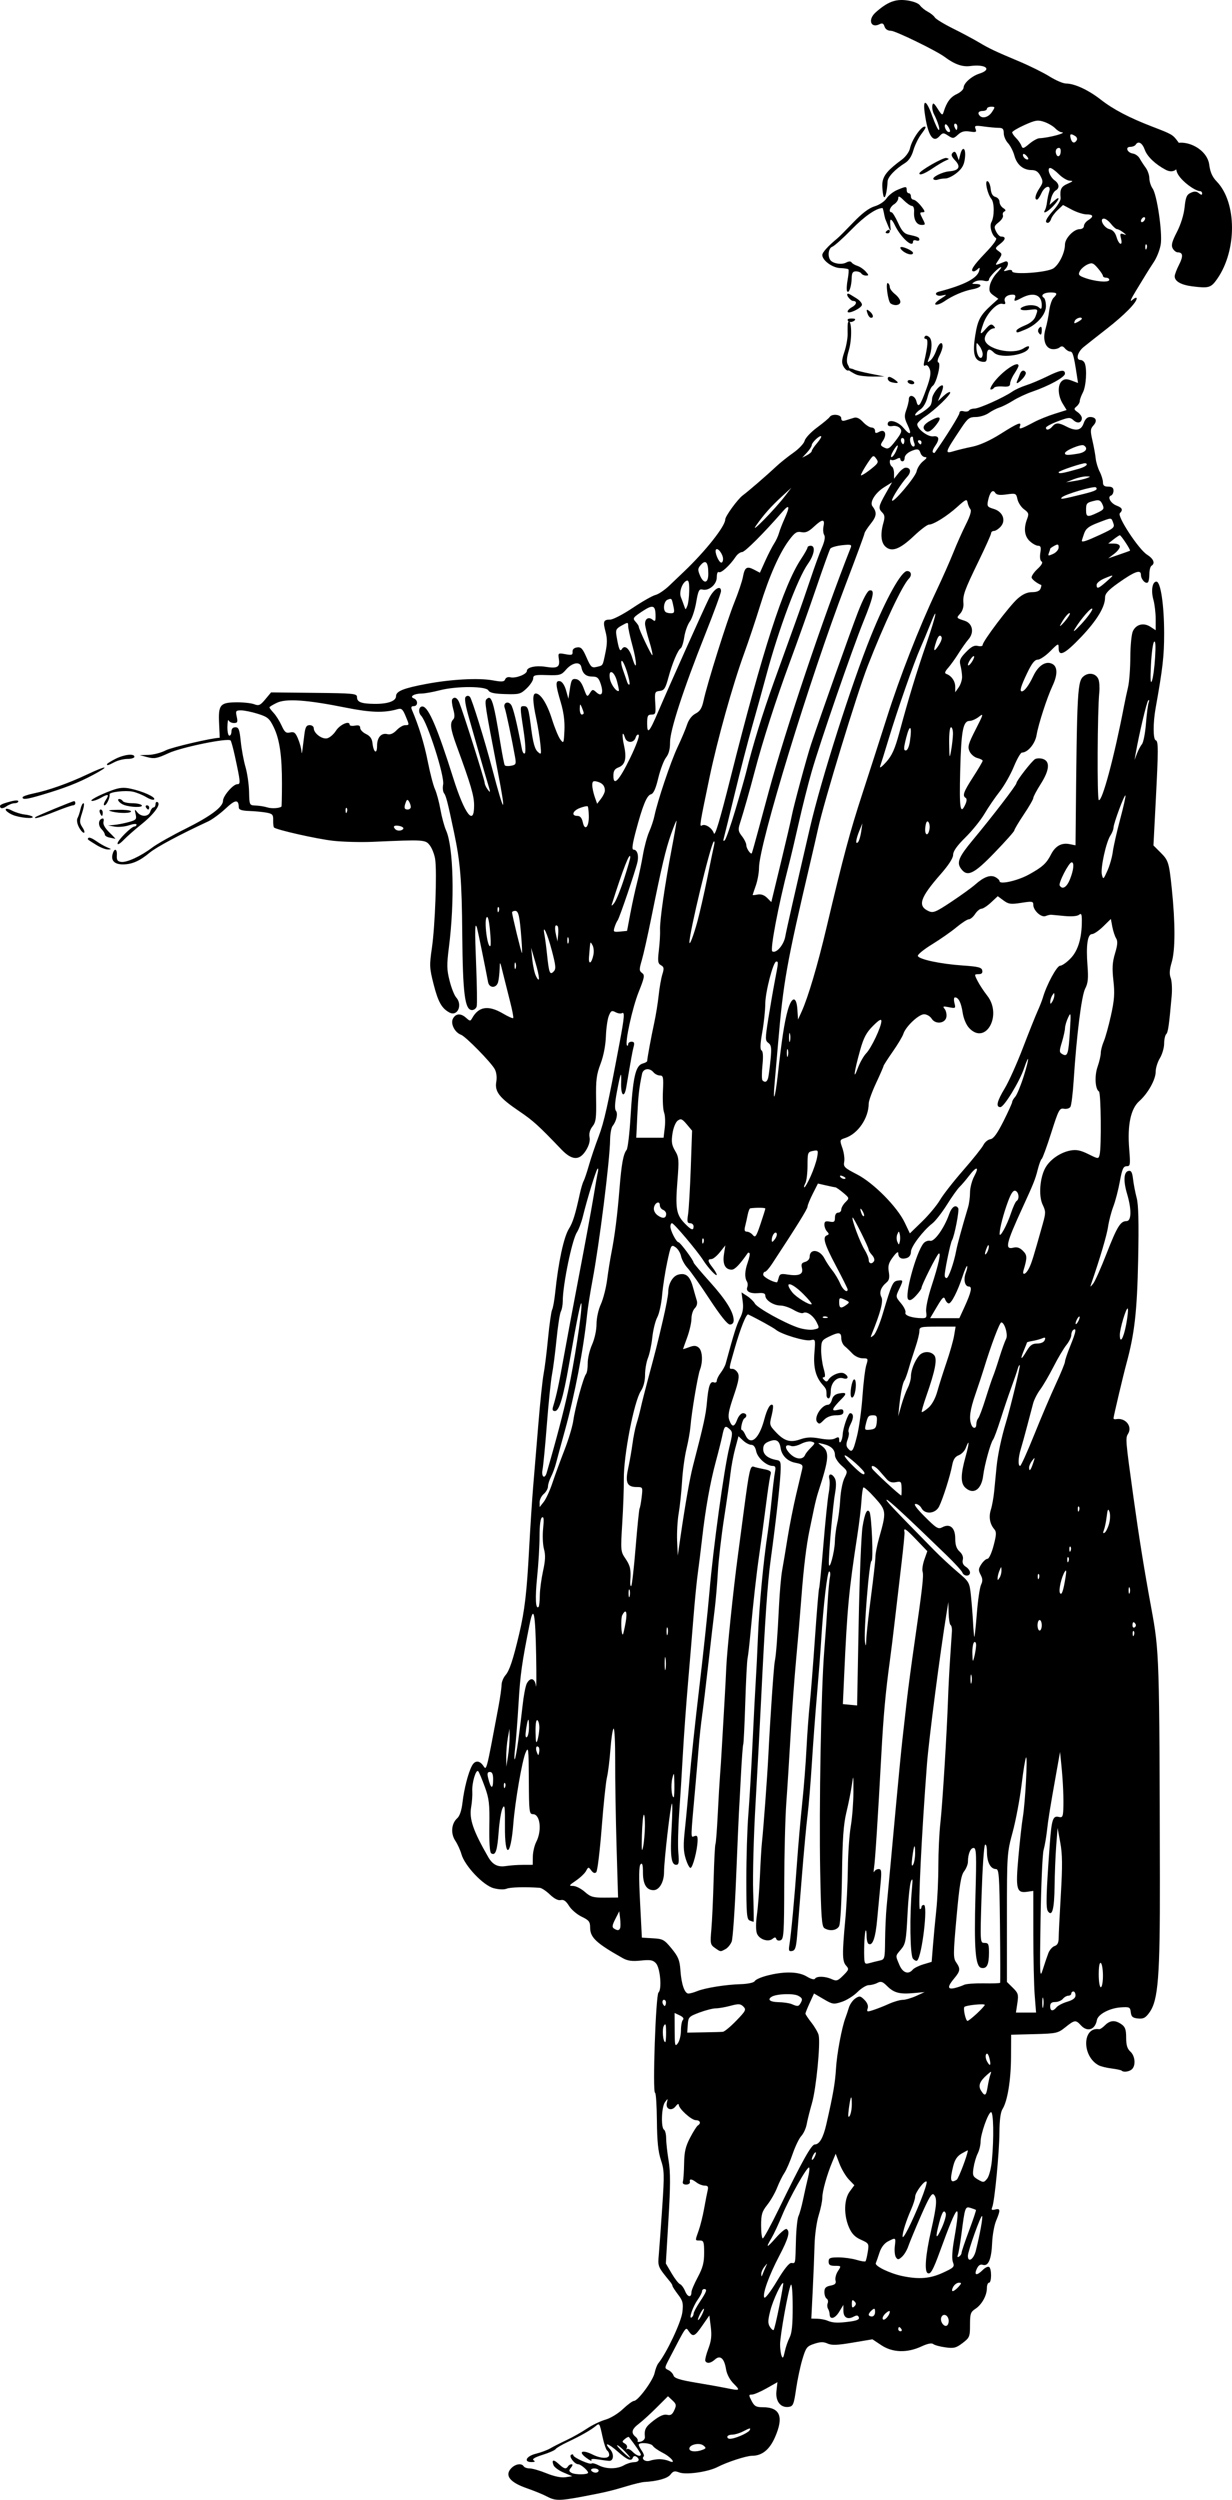 <svg xmlns="http://www.w3.org/2000/svg" viewBox="0 0 434.28 881" version="1.0"><path d="M192.79 879.834c-1.22-.67-4.4-1.97-7.06-2.9-5.92-2.05-7.87-4.45-5.63-6.94 1.48-1.63 3.75-2.03 4.51-.79.25.41 1.22.74 2.15.74s3.6.78 5.93 1.73c2.66 1.08 5.14 1.6 6.64 1.37l2.39-.35-3.05-1.3c-1.68-.71-3.28-1.88-3.55-2.59-.76-1.98-.01-2.15 1.85-.42 1.87 1.74 2.58 1.92 3.26.82.25-.41.82-.74 1.25-.74.48 0 .41.45-.18 1.17-.81.97-.79 1.28.09 1.83 1.22.75 5.91.73 5.91-.03 0-.75-2.6-2.97-3.48-2.97-1.29 0-3.4-2.78-2.52-3.32.43-.27.79-.2.79.15 0 .82 5.9 3.46 6.47 2.9.23-.23 1.36.07 2.51.67 2.64 1.36 6.45 1.35 8.87-.03 1.02-.59 2.61-1.08 3.54-1.09 1.8-.03 2.22-1.09.78-1.98-.48-.3-1.01-.15-1.17.33-.5 1.48-1.89.94-5.35-2.1-3.35-2.94-5.09-3.46-2.69-.8 1.49 1.64 1.28 4.18-.34 4.08-.6-.03-2.35-.26-3.9-.51-1.91-.3-2.64-.19-2.31.35.27.44-.59 0-1.91-.97-2.92-2.16-1.33-2.9 2.31-1.09 2.95 1.48 5.84 1.53 5.84.1 0-.59-.32-1.26-.7-1.5-.38-.23-1.11-2.35-1.61-4.69-1.11-5.12-1.09-5.09-2.52-3.9-1.65 1.37-5.39 3.49-9.8 5.56-2.11.99-4.03 2.13-4.27 2.52-.25.39-2.31 1.3-4.58 2.01-2.78.88-3.81 1.51-3.16 1.92.68.44.47.62-.7.63-2.97.02-1.9-2.11 1.49-2.94 1.74-.43 4-1.27 5.02-1.86 1.02-.6 3.64-1.93 5.81-2.95 2.18-1.03 5.44-2.87 7.24-4.09 1.81-1.22 4.72-2.62 6.46-3.11 1.77-.5 4.5-2.16 6.18-3.76 1.65-1.56 3.4-2.85 3.89-2.85 1.4 0 6.69-7.17 7.26-9.84.29-1.34.86-2.85 1.28-3.37 2.97-3.69 8.1-14.57 8.51-18.07.37-3.16.17-3.98-1.53-6.21-1.08-1.42-1.96-2.78-1.96-3.03s-.33-.86-.73-1.35c-4.54-5.57-4.46-5.36-4.07-9.91.21-2.41.75-9.95 1.21-16.77.75-11.25.71-12.76-.49-16.36-.97-2.93-1.34-6.58-1.41-13.83-.05-5.42-.34-9.86-.65-9.86-.94 0 .25-34.48 1.21-35.33 1.26-1.12.62-8.63-.88-10.29-1.04-1.15-1.95-1.31-5.34-.97-3.09.32-4.66.11-6.37-.85-9.29-5.22-11.49-7.27-11.5-10.7 0-2.15-.4-2.66-2.99-3.91-1.64-.78-3.66-2.51-4.47-3.83-1.06-1.71-1.89-2.29-2.89-2.03-.9.23-2.27-.46-3.82-1.93-1.32-1.27-2.94-2.34-3.59-2.39-5.13-.36-10.38-.22-11.67.31-.93.39-2.77.31-4.6-.18-3.66-.98-10.17-7.86-11.33-11.95-.4-1.43-1.38-3.58-2.18-4.78-1.69-2.54-1.38-6.09.7-7.93.85-.75 1.53-2.77 1.85-5.57.56-4.8 2.01-10.46 3.32-12.9 1.04-1.95 2.62-1.97 3.96-.06 1.23 1.76.99 2.7 5.35-20.53.62-3.31 1.13-6.86 1.13-7.88s.62-2.57 1.38-3.45c1.42-1.64 2.69-5.45 4.85-14.63 1.93-8.16 2.67-14.54 3.48-29.75.42-7.77 1.06-17.65 1.42-21.94.37-4.3 1.19-14.16 1.82-21.92.63-7.77 1.47-15.8 1.86-17.86.4-2.05 1.11-7.75 1.58-12.66.48-4.91 1.12-9.42 1.43-10.04.32-.61.8-3.29 1.08-5.95 1.13-10.86 3.02-19.65 4.86-22.62 1.39-2.24 2.24-4.99 3.84-12.34.4-1.84 1-3.85 1.34-4.47.33-.62 1.18-3.13 1.87-5.58.7-2.45 2.22-6.97 3.39-10.03 1.95-5.15 3.22-10.83 7.41-33.1 1.72-9.14 1.87-11.08.8-10.43-.4.25-1.4.09-2.23-.35-1.31-.7-1.63-.53-2.36 1.26-.47 1.14-.94 4.42-1.04 7.28-.12 3.22-.84 6.92-1.89 9.67-1.42 3.75-1.67 5.73-1.56 12.37.12 6.76-.07 8.16-1.28 9.69-.91 1.17-1.27 2.49-1.03 3.79.25 1.28-.19 2.91-1.25 4.62-2.29 3.71-4.94 3.61-8.71-.34-8-8.37-9.95-10.14-14.85-13.45-6.99-4.74-8.66-6.87-8.07-10.34.28-1.64.07-3.38-.55-4.5-1.3-2.39-10.24-11.5-11.86-12.09-2.23-.8-3.8-3.93-2.86-5.69 1-1.87 2.78-1.97 4.67-.25 1.33 1.2 1.47 1.2 2.12.04 2.29-4.09 5.69-4.6 10.8-1.61 1.83 1.08 3.47 1.81 3.65 1.63.17-.17-.32-2.81-1.11-5.85-.78-3.05-1.91-7.54-2.51-10-1.05-4.32-1.09-4.37-1.17-1.49-.05 1.64-.29 3.73-.53 4.65-.6 2.22-3.12 2.22-3.54 0-.92-4.95-3.62-18.18-3.89-19.07-.76-2.47-.83.35-.32 12.93.3 7.36.39 13.97.2 14.69-.18.72-.93 1.31-1.65 1.31-2.53 0-3.26-5.7-3.44-26.78-.16-18.95-.66-25.19-2.87-35.7-2.26-10.78-2.85-13.06-3.55-13.95-.41-.51-.55-1.88-.32-3.04.58-2.89-5.49-21.86-7.75-24.26-1.21-1.28-.77-3.51.63-3.24 2.06.39 5.22 7.86 10.67 25.15 4.04 12.82 7.37 17.22 7.37 9.73 0-3.44-1.09-7.17-6.25-21.26-2.08-5.71-2.35-7.84-1.13-9.06.57-.57.58-1.63.03-3.61-.43-1.55-.6-3.09-.39-3.44.7-1.13 1.81-.66 2.5 1.05 1.36 3.34 8.96 27.36 8.96 28.31 0 .53.5 1.62 1.1 2.41.98 1.29.99 1.07.09-1.9-.56-1.84-1.87-6.36-2.92-10.04-1.04-3.68-2.75-9.69-3.8-13.35-1.27-4.44-1.66-6.91-1.16-7.41.49-.49.99-.49 1.5.02.67.67 5.23 15.36 7.82 25.2 4.45 16.89 5.1 17.1 1.9.62-4.39-22.68-4.63-24.24-3.89-24.99 1.76-1.76 2.46.44 4.95 15.73.63 3.84 1.29 7.22 1.48 7.52.18.3 1.19.39 2.23.19 1.73-.33 1.85-.6 1.42-3.06-1.04-5.89-3.2-16.16-3.65-17.32-.67-1.72 1.13-2.63 2.23-1.12.76 1.03 2.05 6.3 3.83 15.62.23 1.19.69 1.84 1.05 1.48s.17-3.75-.43-7.7c-1.34-8.77-1.34-8.91-.03-8.91 1.56 0 1.75.55 2.7 8.02.63 4.85 1.27 7.15 2.25 8.03 1.31 1.2 1.35 1.09.96-2.76-.22-2.19-.88-6.24-1.46-8.98-1.3-6.1-1.35-8.77-.16-8.77 1.73 0 4.02 3.63 5.74 9.12.95 3.03 2.27 6.23 2.94 7.11 1.15 1.52 1.21 1.39 1.43-3.21.15-3.25-.27-6.46-1.3-9.92-1.89-6.33-1.94-7.75-.25-7.43.76.15 1.62 1.44 2.12 3.22l.83 2.96.54-3.57c.47-3.11.75-3.55 2.14-3.35 1.12.16 1.96 1.19 2.76 3.37 1.1 2.97 1.21 3.05 2.12 1.6.89-1.43 1.04-1.45 2.32-.3 1.87 1.7 2.58.3 1.51-2.97-.71-2.13-1.22-2.59-2.94-2.59-2.25 0-3.42-1-3.89-3.34-.42-2.11-3.22-1.63-5.42.92-1.62 1.89-2.15 2.04-6.66 1.9-4.24-.14-4.89.02-4.89 1.16 0 .72-1.03 2.3-2.29 3.5-2.13 2.04-2.63 2.18-7.57 2.03-3.88-.11-5.47-.46-5.94-1.3-.86-1.54-11.31-1.56-17.18-.03-2.36.61-5.19 1.12-6.29 1.13-2.7.01-4.46 1.09-2.82 1.72 1.54.59 1.53 2.73-.02 2.73-.85 0-1.03.37-.64 1.3 2.44 5.7 4.37 12 5.6 18.26.8 4.07 1.94 8.44 2.53 9.72.58 1.28 1.45 4.51 1.92 7.16.47 2.66 1.37 5.98 2 7.38 2.6 5.82 3.06 24.91.99 41.15-.79 6.24-.76 7.89.24 11.82.63 2.51 1.67 5.13 2.29 5.83 2.39 2.63.52 6.89-2.35 5.35-2.71-1.45-3.98-3.71-5.55-9.85-1.49-5.83-1.53-6.72-.62-12.96 1.11-7.7 1.82-26.82 1.14-31.23-.25-1.64-1.09-3.82-1.87-4.84-1.56-2.05-1.9-2.07-20.1-1.27-4.3.19-10.66.02-14.13-.38-5.78-.67-19.88-3.85-20.71-4.68-.19-.19-.32-1.34-.29-2.56.06-1.93-.25-2.28-2.31-2.66-1.31-.25-4.05-.51-6.09-.59-2.73-.1-3.71-.43-3.72-1.25-.06-2.93-1.21-2.83-4.65.4-1.94 1.81-4.69 3.84-6.12 4.51-10.07 4.68-18.3 9.08-20.66 11.05-3.49 2.91-6.25 4.12-9.41 4.12-2.92 0-4.25-1.3-3.66-3.57.61-2.32 1.68-2.03 1.51.41-.1 1.6.23 2.1 1.51 2.28 1.98.28 6.93-2 11-5.08 1.64-1.24 6.89-4.21 11.67-6.59 8.92-4.45 13.25-7.69 13.25-9.89 0-1.67 3.56-5.82 5-5.82 1.25 0 1.2-.59-.82-9.93-.61-2.8-1.29-5.28-1.52-5.5-.95-.96-17.37 2.4-21.84 4.47-4.05 1.88-5.05 2.07-7.44 1.43l-2.76-.73 3.13-.08c1.73-.04 4.47-.76 6.09-1.61 2.07-1.08 16.67-4.47 18.98-4.41.03 0-.05-2.15-.19-4.77-.35-6.81.29-7.65 5.86-7.73 2.5-.04 5.41.26 6.46.66 1.68.64 2.17.42 3.95-1.72l2.04-2.44 15.15.16c14 .14 15.14.25 15.14 1.49 0 1.76 1.44 2.33 6.09 2.39 4.75.07 7.67-.97 7.67-2.72s2.65-2.81 10.79-4.33c8.71-1.63 18.33-2.14 23.3-1.24 3.25.6 4.04.53 4.38-.36.24-.63 1-.93 1.81-.72 1.84.48 5.84-1.06 5.84-2.25 0-1.3 3.21-1.99 6.67-1.43 4.08.65 5.03.11 4.62-2.65-.33-2.27-.3-2.29 2.29-1.81 2.22.42 2.61.29 2.52-.83-.07-.85.49-1.4 1.58-1.56 1.42-.2 1.98.4 3.35 3.55 1.48 3.39 1.85 3.73 3.51 3.34 2.37-.57 2.13-.18 3.15-5.05.66-3.16.67-4.98.04-7.34-.98-3.68-.74-4.3 1.64-4.3.98 0 4.54-1.85 7.92-4.11 3.38-2.27 7-4.32 8.04-4.57 1.05-.25 3.24-1.73 4.87-3.29 1.64-1.57 3.98-3.8 5.21-4.97 7.57-7.21 14.51-15.98 14.51-18.33 0-1.16 4.4-7.21 6.22-8.54 1.9-1.4 8.39-7 11.63-10.05 1.43-1.34 4.2-3.56 6.15-4.93 1.96-1.37 3.76-3.28 4-4.25s2.22-3.07 4.39-4.67c2.17-1.61 4.16-3.26 4.41-3.68.79-1.27 4.1-.91 4.1.44 0 .86.43 1.08 1.49.75.82-.25 2.14-.66 2.94-.91 1-.31 2.02.16 3.25 1.49.99 1.06 2.34 1.93 3.01 1.93s1.22.52 1.22 1.15c0 .91.29.98 1.49.34 2.01-1.08 2.81.87 1.3 3.16-1 1.5-.96 1.71.46 2.42 1.35.68 1.88.36 4.03-2.46 2.04-2.67 2.31-3.43 1.54-4.35-.52-.64-1.67-.98-2.64-.79-1.12.21-1.72-.03-1.72-.68 0-1.93 3.52-1.09 5.54 1.31 2.46 2.92 3.1 2.4 1.41-1.13-1.08-2.27-1.15-3.11-.4-5.17.49-1.35.89-3.02.89-3.7 0-1.99 2.15-1.45 2.68.66.64 2.54 1.32 1.69 3.53-4.43 1.39-3.83 1.68-5.57 1.17-6.92-.41-1.09-1.03-1.6-1.54-1.28-.6.37-.71-.1-.36-1.63 1.24-5.38 1.39-7.74.52-7.74-.49 0-.67-.35-.4-.78.32-.52.85-.47 1.61.16 1.14.95 1.05 4.49-.21 7.69-.52 1.31-.44 1.37.63.5.67-.55 1.59-2.14 2.06-3.53.86-2.61 2.21-3.46 2.21-1.4 0 .64-.5 2.12-1.11 3.29-.7 1.37-.82 2.23-.33 2.4 1.02.34-.77 7.44-2.08 8.26-.52.33-1.31 2.07-1.77 3.87-.51 2.02-1.51 3.73-2.6 4.45-.98.64-1.78 1.51-1.78 1.94 0 .79 4.39-1.96 5.38-3.38.3-.43.56-1.45.58-2.27.04-1.66 2.41-4.83 3.6-4.83.47 0 .32 1.1-.38 2.79l-1.16 2.79 1.94-1.8c1.06-.99 2.13-1.61 2.37-1.37.57.57-5.19 6.18-8.8 8.58-1.53 1.02-2.79 2.25-2.79 2.74 0 1.66 3.76 4.5 5.64 4.25 2.12-.28 2.35.99.61 3.47-.66.94-.99 1.9-.74 2.15.24.25.54.31.66.14 3.75-5.28 8.71-13.24 8.71-13.99 0-.63.55-.86 1.49-.61.81.21 1.67.08 1.9-.29s1.1-.67 1.94-.67c1.63 0 10.19-3.84 13.26-5.95 1.03-.71 3.2-1.71 4.84-2.23 1.64-.51 4.93-1.9 7.33-3.07 4.88-2.4 6.43-2.65 6.43-1.04 0 1.22-5.65 4.32-11.59 6.36-2.1.72-5.12 2.14-6.71 3.14-1.6 1.01-3.74 2.09-4.76 2.41s-2.75 1.2-3.83 1.97c-1.09.76-3.13 1.39-4.53 1.39-2.25 0-2.86.45-5.15 3.9-5.9 8.85-6 9.18-2.42 8.08 1.2-.37 4.05-1.05 6.34-1.52 2.66-.55 6.27-2.18 10.01-4.54 6.14-3.88 7.44-4.39 6.76-2.62-.46 1.22.29.99 5.09-1.55 1.64-.87 4.87-2.17 7.18-2.89l4.2-1.32-1.41-2.3c-1.71-2.82-1.83-6.62-.24-7.94.92-.76 1.67-.79 3.43-.13l2.24.85-.42-2.75c-1.05-6.93-1.44-8.33-2.32-8.33-.52 0-1.36-.51-1.88-1.13-.69-.83-1.19-.91-1.91-.31-.53.44-1.74.7-2.67.56-2.36-.33-3.35-3.45-2.27-7.08.47-1.56 1.05-4.41 1.29-6.35.25-1.94.93-4.01 1.52-4.6 1.56-1.55 1.34-1.92-1.11-1.92-2.29 0-3.59 1.05-2.29 1.85.41.26.75 1.6.75 2.97 0 2.95-3.13 6.51-7.23 8.22-3.07 1.28-3.18 1.3-3.18.43 0-.36 1.35-1.2 3-1.86 1.89-.76 3.26-1.9 3.71-3.11 1.05-2.75 1.02-2.78-2.25-2.35-2.94.4-4.06-.37-1.79-1.24 1.89-.72 4.4-.52 5.36.45.7.69.9.48.9-.97 0-3.58-2.92-4.63-6.97-2.53-2.66 1.39-2.97 1.39-2.43 0 .28-.73-.02-1.11-.85-1.1-2 .01-3.24 1.1-2.74 2.41.34.88.11 1.09-.91.83-1.79-.47-5.4 3.29-6.68 6.96-1.38 3.96-1.24 4.28.81 1.91 1.46-1.67 2-1.9 2.76-1.15.63.62.67.93.1.93-1.3 0-3.18 2.18-3.18 3.69 0 3.55 9.82 5.89 13.79 3.29 1.01-.66 1.83-.87 1.83-.46 0 2.74-10.02 4.38-12.37 2.03-1.71-1.71-2.5-1.34-2.5 1.17 0 1.93-.25 2.24-1.66 2.04-2.78-.4-3.44-2.88-2.46-9.15.89-5.63 1.72-7.19 5.9-10.99l2.26-2.04-1.72-1.21c-1.4-.98-1.64-1.65-1.27-3.5.26-1.27 1.36-3.23 2.45-4.37s1.77-2.08 1.51-2.08c-.86 0-4.27 3.5-4.27 4.38 0 .54-.67.69-1.8.41-1-.25-2.42-.1-3.16.33-1.25.73-1.22.79.31.81 2.69.04 1.93 1.3-1.11 1.86-3.19.59-7.07 2.25-10.05 4.31-1.14.77-2.47 1.27-2.98 1.09-.52-.17.22-1.05 1.68-1.98 2.45-1.57 2.48-1.65.56-1.22-2 .45-3.06-.84-1.11-1.35 8.91-2.32 13.52-4.71 14.21-7.35.3-1.13.18-1.29-.46-.65-.47.47-1.12.85-1.44.85-1.49 0-.25-1.98 4.02-6.43 2.99-3.11 4.32-5 3.77-5.34-1.42-.88-2.36-4.17-1.59-5.55 1.09-1.95 1.09-6.89 0-8.21-1.41-1.7-2.46-6.61-1.34-6.25.48.16.97 1.38 1.1 2.73.17 1.66.7 2.56 1.68 2.82.79.2 1.43.99 1.43 1.74s.59 1.73 1.3 2.18c.89.56 1.02.95.42 1.2-.49.21-.72.82-.52 1.36.21.54-.45 1.63-1.47 2.43-1.63 1.29-1.74 1.67-.95 3.25.49.99 1.27 1.8 1.74 1.8 1.8 0 1.71 1.01-.23 2.53-1.92 1.52-1.95 1.64-.64 2.6 1.34.98 1.34 1.08.03 3.08-1.44 2.19-1.57 2.15 2.18.64 1.37-.56 1.5 1.23.19 2.61-.76.8-.62.89.74.47 1.03-.31 1.67-.19 1.67.32 0 1.31 12.27.44 14.51-1.03 2.03-1.33 4.09-5.54 4.09-8.37 0-2.2 3.09-5.45 5.17-5.45.85 0 1.52-.49 1.52-1.11 0-.61.67-1.53 1.49-2.04 2.07-1.29 1.86-2.06-.56-2.06-1.12 0-3.45-.74-5.17-1.65l-3.12-1.66-1.88 1.77c-1.04.98-2.08 2.39-2.32 3.14-.24.76-.75 1.37-1.13 1.37-1.34 0-.67-1.51 1.96-4.42 1.46-1.62 2.6-3.54 2.52-4.28-.32-3.09.15-4.06 2.45-5.06 1.95-.85 2.1-1.06.8-1.08-.89-.02-2.62-1.04-3.85-2.26-1.22-1.23-2.61-2.23-3.08-2.23-1.26 0-.14 3.15 1.55 4.36 1.68 1.21 1.83 2.76.36 3.59-.58.33-1.3 1.6-1.6 2.83l-.54 2.23 1.6-1.41c2.28-2.03 1.98-.55-.4 1.93-1.95 2.04-3.79 2.88-2.8 1.29.27-.44.59-1.7.71-2.79.13-1.1.47-2.75.76-3.67.82-2.6-1.55-2.12-2.74.56-.55 1.23-1.24 2.23-1.55 2.23-.99 0-.6-1.79.88-4.03 1.3-1.98 1.33-2.37.35-4.28-.79-1.53-1.64-2.1-3.14-2.1-2.95 0-5.2-1.88-6.06-5.08-.41-1.54-1.43-3.52-2.25-4.41-.83-.88-1.5-2.46-1.5-3.5 0-1.49-.37-1.89-1.76-1.89-.96 0-3.31-.21-5.22-.47-3.11-.43-3.42-.34-2.96.84.44 1.15.17 1.27-2.03.93-1.89-.29-2.95-.01-4.18 1.12-1.54 1.41-1.77 1.43-3.45.33s-1.9-1.09-3.12.26c-2.27 2.51-4.09-.46-5.16-8.4-.68-5.07.65-4.43 2.7 1.3.95 2.66 1.98 4.84 2.28 4.84.56 0-.32-2.89-1.74-5.67-.44-.87-.68-2.2-.53-2.96.21-1.12.57-.9 1.89 1.19 1.45 2.28 1.68 2.41 2.08 1.1 1.07-3.46 2.39-5.26 4.64-6.31 1.32-.61 2.4-1.641 2.41-2.286.02-1.556 2.83-4.047 5.55-4.916 4.63-1.481 2.3-3.42-3.22-2.68-2.77.371-5.56-.623-9.01-3.209-2.92-2.189-17.37-9.222-18.94-9.222-1.13 0-1.96-.545-2.26-1.487-.35-1.108-.79-1.323-1.72-.844-3.14 1.61-4.25-1.594-1.44-4.113C312.76.71 315.62-.404 319.59.124c2.27.301 4.16 1.013 4.7 1.773.5.699 1.74 1.707 2.76 2.24 1.02.534 2.13 1.433 2.47 1.998.33.565 3.18 2.306 6.32 3.869s7.22 3.737 9.06 4.832c3.92 2.328 5.53 3.094 14.51 6.877 3.68 1.552 8.46 3.925 10.61 5.273 2.16 1.348 4.74 2.451 5.75 2.451 3 0 7.92 2.279 12.27 5.687 4.42 3.45 9.99 6.37 18.23 9.54 6.87 2.64 7.11 2.78 8.86 5.12 1.17 1.56 1.33 2.31.7 3.3-.44.71-.65 2.35-.46 3.63.44 2.98-1.79 4.54-4.45 3.13-3.7-1.96-6.51-4.65-7.38-7.05-.9-2.48-2.31-3.26-3.22-1.79-.26.41-1.1.75-1.88.75-1.92 0-1.1 2.07.93 2.37.85.13 1.91.9 2.36 1.71s1.4 2.28 2.12 3.26 1.3 2.67 1.3 3.75.52 2.7 1.15 3.61c1.53 2.18 3.46 15.29 2.88 19.51-.25 1.84-1.34 4.69-2.42 6.32-1.08 1.64-2.3 3.55-2.71 4.25-.42.7-2.05 3.37-3.63 5.95-1.83 3-2.3 4.17-1.3 3.26.86-.77 1.57-1.04 1.57-.58 0 1.45-4.36 5.87-10.56 10.71-3.3 2.57-6.96 5.46-8.14 6.42-2.22 1.81-2.88 4.58-1.09 4.58.57 0 1.24.53 1.49 1.18.83 2.18.45 8.1-.67 10.25-.61 1.17-1.11 2.55-1.11 3.07s-.51 1.36-1.14 1.88c-1 .83-.95 1.06.38 1.99.82.58 1.5 1.52 1.5 2.09 0 1.68-1.49 2.09-2.92.79-1.25-1.13-1.65-1.1-5.54.35-2.3.86-4.19 1.88-4.19 2.26 0 1.05 1.2.82 2.24-.43 1.16-1.4 2.25-1.4 4.93 0 3.4 1.77 5.22 1.43 6.11-1.11.52-1.48 1.28-2.23 2.26-2.23 2.12 0 2.67 1.35 1.2 2.97-1.11 1.23-1.15 1.86-.35 5.35.5 2.17 1.02 5.02 1.15 6.34.14 1.31.77 3.39 1.4 4.61s1.15 2.91 1.15 3.75c0 1.13.48 1.52 1.86 1.52 1.33 0 1.86.4 1.86 1.43 0 .78-.4 1.55-.88 1.72-1.38.46-.11 2.75 1.97 3.54 2.02.76 2.33 1.5 1.14 2.68-1.04 1.04 6.64 12.74 9.59 14.6 2.32 1.47 2.95 3.07 1.57 3.92-.41.26-.75 1.56-.75 2.9s-.22 2.66-.49 2.92c-.77.78-2.48-1.02-2.48-2.61 0-2.03-2.2-1.24-8 2.87-3.55 2.52-4.65 3.73-4.65 5.13 0 3.31-2.89 8.06-8.45 13.91-5.76 6.04-7.91 7.1-7.91 3.89 0-1.79-.1-1.76-2.98 1.12-1.63 1.64-3.62 2.97-4.42 2.97-1.05 0-2.08 1.32-3.72 4.76-2.21 4.62-2.72 6.4-1.85 6.4.9 0 2.51-2.15 4.02-5.37 1.79-3.79 4.48-5.5 6.76-4.28 1.85 1 1.86 3.83.02 7.74-1.93 4.12-4.97 13.49-5.61 17.34-.51 3.05-3.11 6.14-5.15 6.14-.46.01-1.76 2.27-2.89 5.03-1.14 2.77-3.38 6.7-4.98 8.74-1.61 2.04-4.01 5.55-5.33 7.8-1.33 2.25-4.36 6.01-6.74 8.35-2.95 2.91-4.32 4.84-4.32 6.1 0 1.18-1.59 3.64-4.44 6.89-7.25 8.28-8.19 11.16-4.2 12.97 1.61.74 2.51.37 8.04-3.31 3.43-2.28 7.22-5.02 8.43-6.1 3.04-2.68 5.32-3.5 7.09-2.56.79.43 1.44 1.06 1.44 1.42 0 1.28 6.4-.17 10.32-2.33 4.8-2.65 6.21-3.93 7.82-7.09 1.51-2.97 3.71-4.2 6.5-3.65l2.14.43.05-5c.47-50.95.59-53.05 3.07-54.78 1.86-1.3 4.28-.65 4.99 1.35.31.86.43 2.91.27 4.54-.66 6.5-.81 37.56-.18 37.95 1.17.72 5.44-15.16 8.89-33.11.35-1.84.99-4.86 1.43-6.7.43-1.84.79-6.59.8-10.56s.41-8.08.89-9.13c1.12-2.46 3.8-3.14 6.2-1.57l1.85 1.21v-3.92c0-2.15-.36-5.21-.8-6.8-.91-3.26-.39-6.42 1.06-6.42 1.49 0 2.72 8.28 2.72 18.31 0 7.91-.49 12.24-3 26.26-.94 5.23-.92 11.03.03 11.34.96.33.96 3.01 0 21.64l-.8 15.43 2.59 2.59c2.68 2.68 2.92 3.45 3.88 12.66 1.26 12.2 1.25 21.69-.06 26.02-.75 2.51-.85 4.07-.32 5.44.4 1.06.55 3.95.33 6.43-.93 10.46-1.26 12.7-1.93 13.38-.4.4-.72 1.91-.72 3.36-.01 1.45-.68 3.74-1.49 5.08-.82 1.34-1.49 3.48-1.49 4.77 0 2.79-2.71 7.65-5.81 10.41-2.99 2.66-4.21 8.44-3.53 16.77.46 5.71.4 6.15-.91 6.15-1.16 0-1.58.95-2.39 5.39-.54 2.97-1.57 6.92-2.29 8.79-.71 1.86-1.54 5.04-1.84 7.06-.44 3.01-2.73 10.8-5.9 20.04-.49 1.44-.47 1.44.63.1.62-.76 2.72-5.45 4.65-10.41 3.79-9.71 4.96-11.63 7.1-11.63 1.76 0 1.85-4.04.21-9.59-1.38-4.64-1.18-7.79.52-8.11.94-.18 1.31.51 1.59 2.97.21 1.76.78 4.71 1.27 6.55.64 2.39.79 8.67.52 21.94-.38 18.18-1.26 25.93-4.17 36.58-1.05 3.84-4.52 18.54-4.52 19.15 0 .27.42.41.93.31 3.27-.62 5.84 2.55 4.19 5.18-.94 1.5-.88 2.19 1.88 22.09 1.98 14.27 3.82 25.74 6.34 39.42 2.81 15.28 2.86 16.76 3.01 95.21.06 34.54-.58 42.84-3.65 47.15-1.4 1.96-2.13 2.35-4.04 2.17-1.9-.19-2.38-.6-2.57-2.19-.21-1.82-.44-1.94-3.55-1.73-3.93.27-8.01 2.44-8.39 4.47-.64 3.47-3.4 4.35-5.68 1.82-1.77-1.95-2.19-1.89-5.44.72-2.62 2.1-3.12 2.21-10.93 2.42l-8.18.21-.04 7.81c-.04 8.22-1.25 15.62-3 18.38-.69 1.08-1.06 3.9-1.09 8.18-.04 7.15-1.7 24.39-2.53 26.38-.41.99-.2 1.17 1.02.84 1.87-.48 1.92.19.35 3.96-.67 1.58-1.3 5.1-1.41 7.8-.24 5.76-1.34 8.36-3.26 7.75-.92-.29-1.58.15-2.17 1.45-1.04 2.29.01 2.47 2.12.36.83-.84 1.83-1.32 2.23-1.07.95.58.93 5.56-.03 5.56-.41 0-.74.85-.74 1.89 0 2.61-1.78 5.82-4.05 7.31-1.69 1.1-1.9 1.75-1.9 5.65 0 4.17-.14 4.52-2.62 6.41-2.28 1.73-3.07 1.93-6.06 1.52-1.9-.26-3.82-.78-4.29-1.17-.54-.45-2.01-.15-4.16.85-5.03 2.34-10.14 2.19-14.07-.4l-3.2-2.12-6.96 1.17c-5.4.92-7.39.99-8.84.33-1.43-.65-2.54-.63-4.7.08-2.61.86-2.94 1.3-4.2 5.51-.75 2.52-1.75 7.26-2.22 10.53-.77 5.33-1.04 5.98-2.56 6.2-2.89.41-4.76-1.98-4.35-5.59l.35-3.12-3.87 2.19c-2.13 1.2-4.44 2.18-5.13 2.18-1.16 0-1.17.18-.11 2.23.97 1.88 1.6 2.23 3.95 2.23 6.12 0 7.48 3.39 4.26 10.66-1.92 4.34-4.56 6.45-8.05 6.45-2.01 0-8.8 2.21-12.21 3.98-3.32 1.71-11.04 2.81-13.43 1.9-1.64-.63-2.17-.5-3.12.75-1.04 1.35-4.55 2.34-9.25 2.61-.86.05-3.58.7-6.03 1.44-5.47 1.66-7.9 2.23-15.99 3.76-7.78 1.46-9.44 1.45-12.28-.09zm18.23-9.14c0-.41-.69-.75-1.54-.75-.84 0-1.32.34-1.07.75.26.41.94.74 1.53.74s1.08-.33 1.08-.74zm21.57-4.02c1.02.02 2.49.31 3.26.66 2.77 1.23.8-1.34-2.19-2.87-1.61-.82-3.2-1.93-3.53-2.47-.63-1.03-4.98-1.38-4.98-.39 0 .31.49 1.27 1.09 2.13.6.85.9 1.74.67 1.97-.95.95.67 2.05 2.21 1.51.88-.31 2.44-.55 3.47-.54zm-12.28-2.68c-1.17-1.22-2.41-2.23-2.75-2.23-.6 0 3.92 4.4 4.57 4.44.18.01-.64-.98-1.82-2.21zm5.58 1c0-.38-1.92-3.18-4.2-6.12-.12-.16-.76.14-1.41.68-1.07.9-1.07 1.04 0 1.64.65.37.95 1.06.67 1.55-.27.48-.25.66.05.38.3-.27 1.2.15 1.98.93 1.4 1.41 2.91 1.9 2.91.94zm21.83-1.64c1.21-.48 1.24-.66.26-1.47-1.38-1.15-4.98-.37-4.98 1.08 0 1.1 2.4 1.3 4.72.39zm-20.39-4.47c-.27-2.74.19-3.6 3.14-5.87 2.1-1.61 3.61-2.25 4.7-1.97 1.22.3 1.82-.08 2.51-1.61.81-1.76.73-2.18-.65-3.47l-1.57-1.46-3.99 3.98c-2.19 2.19-5.01 4.76-6.27 5.71-2.52 1.91-2.85 3.2-1.18 4.59.61.5.95 1.18.75 1.51-.2.32.32.41 1.15.19.84-.22 1.47-.94 1.41-1.6zm33.75-.45c1.46-.61 2.86-1.45 3.11-1.86.63-1.03.19-.96-2.32.35-1.18.61-2.89 1.12-3.81 1.12s-1.67.34-1.67.75c0 1.04 1.62.92 4.69-.36zm-2.4-18.3c-1.44-1.43-2.46-3.37-2.76-5.19-.6-3.79-2.05-5.06-3.88-3.41-1.48 1.34-2.79 1.57-3.39.59-.21-.34.24-2.28 1.01-4.3 1.07-2.82 1.28-4.64.89-7.74l-.5-4.06-2.45 3.53c-2.72 3.94-3.31 4.19-4.81 2.05-1.13-1.61-.68-2.25-6.99 9.89-1.58 3.04-1.58 3.14-.2 3.79.78.36 1.6 1.23 1.82 1.92.3.96 2.24 1.57 8.01 2.53 4.19.7 8.95 1.55 10.59 1.89 4.86 1.01 5.05.9 2.66-1.49zm19.64-16.29c.82-1.58 1.12-4.54 1.1-10.95-.01-5.14-.28-8.31-.64-7.66-.87 1.55-3.8 17.77-3.8 21.02 0 1.47.24 3.27.53 4.02.4 1.06.65.73 1.11-1.45.32-1.54 1.09-3.79 1.7-4.98zm-3.63-11.04c.87-4.37 1.49-8.04 1.4-8.16-.51-.63-3.58 5.87-4.53 9.6-.9 3.48-.93 4.58-.17 5.79.51.82 1.11 1.32 1.33 1.1s1.11-3.97 1.97-8.33zm43.06 8.05c-.25-.41-.6-.74-.78-.74s-.33.33-.33.74.35.75.79.75c.43 0 .58-.34.32-.75zm16.62-3.39c-.34-1.76-1.99-2.24-2.57-.75-.57 1.49 1.16 3.74 2.13 2.76.39-.38.58-1.29.44-2.01zm-34.63.7c2.43-.34 3.28-.76 3-1.48-.29-.76-.74-.82-1.85-.22-2.13 1.14-3.59.29-3.59-2.09l-.01-2.07-1.5 2.47c-1.49 2.43-3.31 2.87-3.35.81-.01-.58-.26-1.44-.56-1.91-.29-.48-.35-1.36-.11-1.97.23-.61.07-1.33-.37-1.6s-.8-1.32-.8-2.33c0-1.42.48-1.93 2.15-2.26 1.65-.33 2.05-.75 1.77-1.84-.2-.78.18-2.25.85-3.27 1.21-1.85 1.2-1.86-1.03-1.86-1.75 0-2.25-.33-2.25-1.49 0-1.27.5-1.49 3.45-1.49 1.89 0 4.74.39 6.33.86 1.58.48 3.03.72 3.21.53.18-.18.55-1.67.81-3.32.47-2.91.4-3.02-2.41-4.29-2.12-.95-3.24-2.11-4.21-4.34-1.89-4.36-1.78-9.9.26-12.66l1.63-2.21-1.96-2.04c-1.07-1.13-2.55-3.62-3.29-5.55l-1.33-3.5-1.18 2.83c-1.92 4.59-3.54 10.39-3.54 12.68 0 1.18-.58 3.96-1.28 6.19-.7 2.22-1.36 6.88-1.45 10.36s-.38 10.76-.65 16.18l-.49 9.85 2.12.05c1.17.03 2.79.34 3.61.7 1.87.8 3.73.86 8.02.28zm-51.59-4.37c0-.41-.47.09-1.06 1.11-.58 1.02-1.06 2.2-1.06 2.6 0 .41.48-.09 1.06-1.11.59-1.02 1.06-2.2 1.06-2.6zm65.51.85c0-.39-.66-.11-1.47.62s-1.26 1.67-1 2.08c.49.79 2.47-1.38 2.47-2.7zm-69.17.77c0-.48 1.01-2.39 2.23-4.23 2.37-3.57 2.67-4.46 1.49-4.46-.41 0-.75.37-.75.81 0 .45-.69 1.79-1.54 2.98-1.71 2.4-3.25 6.92-2.13 6.22.38-.24.7-.83.7-1.32zm63.97-.6c0-1.32-.19-1.43-1.12-.65-.61.51-1.12 1.22-1.12 1.58 0 .35.51.65 1.12.65.64 0 1.12-.67 1.12-1.58zm-7.29-3.78c-.7-.69-.9-.49-.9.9 0 1.38.2 1.58.9.89.69-.7.69-1.09 0-1.79zm-22.2-13.51c1.48.13 1.37.69 1.6-7.98.1-3.93.51-7.78.9-8.55.39-.78 1.12-3.43 1.63-5.88.51-2.46 1.28-5.9 1.72-7.65.43-1.75.61-3.35.4-3.57-.6-.6-6.96 10.66-9.5 16.81-1.25 3.05-2.94 6.66-3.74 8.01-2.2 3.73-1.78 3.7 1.58-.11 1.68-1.9 3.35-3.27 3.72-3.04 1.32.82.64 3.32-2.56 9.41-3.68 7.01-6.03 13.56-5.3 14.75.28.45 2.26-2.14 4.41-5.74 2.55-4.28 4.34-6.52 5.14-6.46zm-35.23 10.26c0-.6 1.01-2.97 2.24-5.27 1.75-3.28 2.23-5.12 2.23-8.54 0-3.86-.17-4.36-1.49-4.36-1.78 0-1.75.2-.4-3.63.59-1.68 1.45-5.16 1.9-7.71.46-2.56 1.01-5.4 1.23-6.32.31-1.3.08-1.68-1.02-1.68-.78 0-2.08-.49-2.87-1.09-1.79-1.35-2.62-1.43-2.37-.21.1.51-.49.93-1.31.93-.97 0-1.37-.38-1.15-1.12.18-.61.37-3.45.42-6.32.06-4.11.51-6.02 2.11-9.08 1.11-2.13 2.34-4.08 2.74-4.32 1.22-.75.8-1.85-.71-1.85-1.54 0-5.99-4.02-6.03-5.45-.02-.48-.5-.24-1.08.53-1.45 1.91-3.68 1.03-3.11-1.22.4-1.61.38-1.62-.66-.22-1.23 1.64-1.48 9-.34 9.71.41.25.75 1.63.75 3.06s.39 4.97.87 7.86c.66 4.03.65 8.82-.06 20.74l-.92 15.49 2.02 3.45c1.11 1.9 2.45 3.62 2.96 3.82.52.2 1.35 1.33 1.84 2.53.9 2.16 2.21 2.32 2.21.27zm94.1-1.8c1.18-1.32 1.2-1.49.14-1.49-.66 0-1.56.67-2 1.49-.44.81-.5 1.48-.14 1.48s1.26-.67 2-1.48zm-5.58-4.96c4.01-1.84 4.28-2.12 3.65-3.76-.44-1.17-.29-3.98.44-8.16 2.46-14.12 1.34-13.16-4.98 4.23-2.48 6.82-3.38 8.39-4.4 7.76-1.16-.72-.7-6.42 1.2-14.81 2.07-9.13 2.26-11.59.98-12.87-.67-.67-1.72 1.08-4.52 7.48-2.01 4.59-4.01 9.44-4.46 10.76-.44 1.33-1.44 2.99-2.21 3.69-1.22 1.11-1.51 1.13-2.14.19-.4-.6-.58-2.34-.4-3.87.38-3.17.38-3.17-2.41-1.73-1.3.68-2.4 2.12-2.98 3.91-.51 1.56-1.1 3.26-1.31 3.77-.42 1.01 4.98 3.62 9.39 4.54 5.83 1.21 9.72.9 14.15-1.13zm-62.34-2.11c.67-1.46.67-1.47-.47-.04-.64.79-1.13 1.96-1.1 2.6.05 1 .11 1.01.47.04.23-.61.72-1.78 1.1-2.6zm74.08-5.77c1.45-5.85 2.53-11.82 2.19-12.16-.43-.43-5.01 12.38-5.01 14.04 0 2.59 2.06 1.23 2.82-1.88zm-5.05.81c0-.43 1.19-3.96 2.65-7.85 1.45-3.89 2.54-7.15 2.42-7.26-.13-.11-.97-.43-1.88-.71-1.91-.59-1.99-.37-3.22 9.11-.44 3.4-1 6.72-1.25 7.38-.3.79-.17 1.01.41.65.48-.3.87-.89.87-1.32zm-64.48-15.31c8.37-17.18 11.55-22.87 12.75-22.88 1.63-.01 2.97-2.36 4.05-7.06 2.42-10.59 3.12-14.64 3.42-19.72.3-5.12 2.04-14.44 3.33-17.84.31-.82.86-2.45 1.22-3.64.37-1.18 1.39-2.62 2.28-3.21 1.46-.96 1.78-.91 3.2.51 1 1 1.42 2.09 1.14 2.98-.41 1.27-.23 1.33 2 .6 1.35-.44 3.83-1.42 5.51-2.18s3.86-1.39 4.84-1.4c.97-.01 3.11-.63 4.75-1.38l2.98-1.36-3.87.35c-4.95.46-6.97-.08-9.36-2.47-1.58-1.58-2.19-1.78-3.41-1.13-.82.44-2.19.8-3.05.8s-2.66 1.1-4 2.44-3.82 2.89-5.5 3.45c-2.9.95-3.25.9-6.44-.97l-3.37-1.98-1.52 3.33c-.83 1.82-1.51 3.52-1.51 3.77s.96 1.7 2.14 3.21 2.31 3.48 2.52 4.37c.69 2.91-.86 18.77-2.33 23.89-.79 2.74-1.64 6.13-1.89 7.55-.26 1.41-1.1 3.25-1.88 4.09-.78.83-2.16 3.7-3.07 6.35-.91 2.66-2.22 5.68-2.91 6.7s-1.84 3.35-2.55 5.16c-.71 1.82-2.27 4.55-3.47 6.06-1.87 2.37-2.18 3.4-2.18 7.3 0 2.49.27 4.54.59 4.54.33 0 2.84-4.6 5.59-10.23zm50.01-2.93c1.43-3.53 2.39-6.61 2.14-6.85-.65-.65-4.02 3.79-4.03 5.3 0 .7-.63 2.71-1.4 4.46-1.74 3.95-3.08 8.15-3.03 9.56.05 1.47 3.23-4.81 6.32-12.47zm8.9 4.35c-.6-1.56-1.32-.52-2.36 3.45-1.44 5.46-1.08 6.11.93 1.68 1.01-2.23 1.66-4.54 1.43-5.13zm16.26-18.64c.76-8.06.57-17.34-.34-17.04-1.06.36-3.65 7.77-3.65 10.47 0 1.16-.46 3.01-1.02 4.12-.55 1.1-1.21 3.35-1.46 4.99-.41 2.68-.26 3.1 1.57 4.17 1.9 1.11 2.1 1.09 3.23-.31.68-.85 1.4-3.62 1.67-6.4zm-12.39 6.77c.65-.42 3.82-8.77 3.92-10.34.01-.09-.97.41-2.17 1.1-1.56.89-2.42 2.16-2.98 4.39-1.28 5.1-.99 6.26 1.23 4.85zm-49.64-9.45c0-.41-.33-.24-.72.37-.4.62-.73 1.46-.73 1.86 0 .41.33.25.73-.37.39-.61.72-1.45.72-1.86zm12.65-17.04c.02-3.81-.42-3.22-1.04 1.42-.35 2.64-.27 3.4.27 2.61.42-.62.77-2.43.77-4.03zm47.89-6.32c.26-1.6.69-3.53.97-4.28.46-1.26.37-1.25-1.18.11-2.61 2.29-3.21 3.85-2.13 5.57 1.35 2.17 1.82 1.89 2.34-1.4zm.59-10.12c-.37-1.36-.78-1.83-1.13-1.28-.3.49-.17 1.59.29 2.46 1.13 2.09 1.55 1.49.84-1.18zm-108.71-9.65c0-1.68.31-3.38.7-3.76.45-.45.04-1.03-1.11-1.57l-1.83-.86.03 6.07c.02 5.49.12 5.93 1.11 4.62.6-.8 1.1-2.82 1.1-4.5zm-5.23.55c-.02-2.81-.19-3.26-.8-2.2-.69 1.18-.29 5.73.51 5.73.17 0 .3-1.59.29-3.53zm20.01-.1c.56-.05 2.68-1.8 4.71-3.9 3.37-3.48 3.59-3.91 2.52-4.99-1.01-1.01-1.66-1.05-4.54-.28-1.85.5-4.18.9-5.18.9-1.01 0-3.6.66-5.76 1.47-3.72 1.4-3.94 1.63-4.12 4.28l-.19 2.81 5.77-.1c3.17-.05 6.23-.13 6.79-.19zm89.54-6.44c1.53-1.43 2.78-2.8 2.78-3.05 0-.54-6.57.11-7.17.71-.53.53.45 4.98 1.1 4.95.27-.01 1.75-1.18 3.29-2.61zm20.38-6.48c-.26-3.37-.48-13.02-.48-21.44l-.01-15.3-2.09.3c-3.83.57-4.19-.81-3.16-12.3.51-5.61 1.2-11.88 1.55-13.92.84-4.96 1.75-21.7 1.15-21.12-.26.26-.98 4.61-1.59 9.67-.62 5.07-2.03 12.56-3.14 16.65-1.98 7.33-2.02 7.79-2.02 30.13v22.68l2.09 2.06c1.89 1.85 2.04 2.39 1.59 5.39l-.5 3.34h7.09l-.48-6.14zm3 1.11c-.19-.71-.33.05-.33 1.68.01 1.64.17 2.22.34 1.3.18-.93.17-2.27-.01-2.98zm4.69 3.17c.51-.61 2.22-1.5 3.81-1.97 2-.6 2.89-1.29 2.89-2.24 0-.75-.34-1.37-.75-1.37-.4 0-.74.34-.74.74 0 .41-.46.75-1.02.75-.57 0-1.45.5-1.95 1.11-.51.62-1.73 1.12-2.7 1.12-1.27 0-1.77.42-1.77 1.49 0 1.76.95 1.92 2.23.37zm-137.9-2.4c-.75-.76-1.38.38-.76 1.38.47.76.65.76.9.01.17-.52.11-1.15-.14-1.39zm47.84.65c.6-1.11.4-1.57-1.01-2.32-1.69-.9-7.68-.68-9.35.36-1.63 1.01-.56 1.85 2.43 1.9 1.74.03 3.83.34 4.65.69 2.18.94 2.47.89 3.28-.63zm-36.62-3.94c2.83-1.15 10.07-2.31 15.36-2.46 2.38-.07 4.57-.52 4.87-1 .85-1.38 7.51-3.11 11.99-3.11 2.76-.01 4.87.47 6.48 1.45 1.39.85 2.58 1.16 2.83.74.61-.98 3.6-.9 5.91.15 1.68.77 2.14.62 4.06-1.3 2.01-2 2.08-2.27 1-3.47-1.36-1.51-1.4-4.04-.28-16.18.44-4.7.84-12.84.91-18.09.06-5.24.53-11.93 1.03-14.87s.92-8.36.93-12.04c.02-6.09-.03-6.33-.54-2.6-.31 2.25-1.17 6.6-1.92 9.67-1.04 4.33-1.4 9.29-1.57 22.16-.14 9.65-.56 17.19-1.01 18.04-.82 1.54-3.33 1.89-5.19.72-.92-.58-1.17-3.92-1.48-19.88-.44-22.64.32-64.26 1.43-77.94.43-5.32.96-12.85 1.18-16.74s.58-7.99.81-9.11c.23-1.13.12-2.05-.25-2.05-.68 0-2.09 12.16-2.82 24.18-.22 3.68-.88 12.21-1.46 18.96-.59 6.75-1.42 17.83-1.84 24.63-.43 6.79-1.11 14.99-1.52 18.22s-1.3 12.9-1.99 21.49c-.68 8.59-1.43 17.96-1.67 20.82-.35 4.23-.68 5.25-1.77 5.46-1.15.22-1.29-.12-.95-2.23.62-3.85 1.84-17.02 2.67-28.88.42-5.93 1.24-15.31 1.82-20.83.59-5.52 1.27-14.22 1.52-19.34.26-5.11.77-12.14 1.14-15.62s1.2-14 1.85-23.38 1.31-17.26 1.46-17.51c.16-.25.83-7.13 1.51-15.3.67-8.16 1.52-16.38 1.87-18.26.36-1.89.46-4.14.23-5.02-.52-1.99.91-2.13 1.95-.19.5.94.51 2.75.04 5.4-.74 4.1-2.3 21.95-2.16 24.72s2.03-4.17 2.11-7.73c.05-1.84.43-4.85.86-6.7.43-1.84.9-5.61 1.05-8.38s.82-6.12 1.48-7.44c1.18-2.37 1.17-2.43-1.08-4.43-1.24-1.12-2.27-2.74-2.27-3.59 0-2.01-1.32-3.29-4.09-3.96-2.15-.53-2.18-.51-.65.59 2.91 2.09 2.75 4.35-1.2 16.47-.41 1.25-1.04 3.76-1.42 5.58-.37 1.82-1.06 5.15-1.54 7.4-1.19 5.64-2.15 13.57-2.97 24.54-.38 5.12-1.19 14.65-1.8 21.2s-1.49 18.43-1.94 26.41c-.46 7.97-1.14 18.85-1.53 24.17s-.72 18.3-.74 28.86c-.03 17.1-.17 19.24-1.26 19.66-.68.26-1.36.06-1.53-.44-.23-.69-.55-.7-1.33-.05-1.53 1.26-4.72.17-5.5-1.88-.41-1.06-.41-3.68-.02-6.48.37-2.59.85-8.73 1.07-13.64.21-4.91.52-10.09.67-11.53.57-5.21 1.93-23.62 2.31-31.24.64-12.88 1.91-31.35 2.26-33.02.46-2.15.96-8.82 1.48-19.42.24-4.9.74-10.59 1.11-12.64.38-2.05 1.24-7.21 1.92-11.49.69-4.27 2.05-11.13 3.02-15.24.98-4.12 1.95-8.2 2.15-9.08.31-1.34-.06-1.67-2.39-2.11-2.8-.52-4.82-2.52-5.23-5.16-.4-2.65-1.51-3.34-3.93-2.43-1.67.63-2.21 1.31-2.21 2.78 0 1.97 1.72 3.33 4.84 3.85 1.32.22 1.46.73 1.25 4.69-.25 4.83-1.7 17.64-3.44 30.35-1.14 8.37-2.03 21.29-3.38 49.21-.44 9-1.32 25.57-1.97 36.82-.66 11.25-1.03 25.23-.84 31.06s.26 10.6.15 10.6-.73-.21-1.38-.46c-1.02-.39-1.18-2.38-1.18-14.56 0-7.76.32-18.02.71-22.79.38-4.78 1.07-16.38 1.51-25.79.45-9.41.95-19.12 1.12-21.57.17-2.46.52-9.49.77-15.62.45-10.83 1.89-26.22 3.39-36.08.4-2.66 1.06-8.18 1.46-12.27s.92-8.36 1.15-9.48c.33-1.59.15-2.05-.82-2.05-2.16 0-5.36-2.84-5.82-5.19-.29-1.45-.91-2.25-1.73-2.25-.7 0-2-.68-2.88-1.51l-1.62-1.52-1.16 4.31c-.64 2.36-1.38 6.31-1.66 8.76-.27 2.46-1.29 9.57-2.26 15.8-.96 6.23-1.95 14.77-2.19 18.97s-.75 10.14-1.13 13.21c-.39 3.07-1.38 11.6-2.21 18.97-.83 7.36-1.84 15.73-2.24 18.59-.4 2.87-.92 7.72-1.16 10.79s-.76 9.09-1.14 13.39c-1.78 19.76-1.76 18.67-.42 18.16.97-.37 1.21-.03 1.15 1.65-.11 3.38-1.72 9.52-2.5 9.54-.39.02-1.16-1.48-1.72-3.32-.8-2.65-.85-4.83-.24-10.41.42-3.89 1.15-11.75 1.61-17.48s1.99-20.12 3.4-31.99c1.41-11.86 3.05-27.26 3.64-34.21 1.28-15.16 5.14-43.27 6.98-50.76 1.25-5.12 1.25-5.44.02-6.56-1.48-1.33-1.8-.99-2.54 2.65-.3 1.43-1.3 5.45-2.24 8.92-1.99 7.4-3.66 16.73-4.83 27.15-.46 4.09-1.15 9.62-1.52 12.28-.37 2.65-1.03 9.35-1.47 14.87s-1.33 16.24-1.98 23.8c-.65 7.57-1.46 18.79-1.8 24.92-.33 6.14-.92 15.51-1.3 20.83s-.51 11.59-.3 13.95c.31 3.51.17 4.27-.76 4.27-1.77 0-2.16-3.16-1.61-12.93.28-4.95.33-8.84.11-8.64-.52.48-2.78 20.1-2.78 24.11 0 3.52-1.66 6.39-3.7 6.39-2.48 0-3.73-2.07-3.73-6.15 0-2.8-.22-3.6-.83-2.99-.59.59-.65 4.38-.19 13.35l.64 12.52 3.85.23c3.56.2 4.05.47 6.64 3.63 2.34 2.86 2.84 4.09 3.09 7.59.34 4.95 1.48 8.26 2.83 8.26.54 0 1.92-.38 3.07-.85zm6.27-15.23c-1.62-1.14-1.7-1.55-1.26-6.51.26-2.92.62-10.75.8-17.42.18-6.66.47-12.35.64-12.64.18-.29.54-5.05.82-10.57.27-5.52.63-11.55.78-13.39.16-1.84.47-6.69.7-10.78s.63-10.96.88-15.25c.26-4.3.54-9.82.64-12.27.23-5.67 2.48-27.38 4.04-39.05.36-2.66 1.35-10.1 2.19-16.53 1.87-14.14 2.22-15.66 3.49-15.17.53.2 2.17.59 3.65.87 2.04.38 2.58.79 2.28 1.74-.21.67-.74 3.9-1.17 7.16-1.85 14.12-2.19 16.62-2.9 21.55-.94 6.44-2.12 16.95-3.01 26.88-.37 4.14-.85 8.32-1.06 9.29s-.58 8.11-.82 15.85c-.24 7.75-.57 14.28-.71 14.52-.15.24-.51 5.12-.81 10.83-.29 5.72-.61 11.57-.7 13.01-.09 1.43-.54 11.85-1 23.15-.46 11.31-1.16 21.41-1.55 22.46-.4 1.05-1.39 2.26-2.2 2.69-1.85.99-1.67 1.01-3.72-.42zm87.81 13.01c.69-.35 3.79-.58 6.89-.53 3.11.06 5.73-.02 5.83-.19.09-.16.07-9.25-.05-20.19-.19-17.62-.35-19.9-1.4-19.9-1.9 0-3.16-2.35-3.19-5.91-.01-1.99-.29-3.03-.69-2.61-.37.39-.9 8.32-1.2 17.63-.53 16.89-.53 16.92 1.04 16.92 1.38 0 1.57.43 1.56 3.54-.01 4.16-.76 5.64-2.68 5.27-2.11-.41-2.6-6.55-2.08-25.73.4-14.33.31-16.55-.65-16.55-1.12 0-1.99 2.12-2.01 4.92 0 .87-.62 2.37-1.36 3.35-1.07 1.4-1.63 4.79-2.65 16.09-1.18 12.99-1.19 14.46-.13 15.97 1.57 2.25 1.47 3.07-.7 5.65-2.46 2.93-2.4 4.02.18 3.4 1.13-.27 2.61-.78 3.29-1.13zm48.97-3.2c0-2.23-.34-4.26-.75-4.51-.46-.29-.74 1.23-.74 4.05 0 2.51.33 4.5.74 4.5s.75-1.82.75-4.04zm-19.23-8.02c.44-1.11 1.43-2.22 2.2-2.47.99-.31 1.41-1.15 1.42-2.81 0-1.3.35-8.23.77-15.38.59-10.12.55-14.18-.2-18.23l-.95-5.2-.49 6.32c-.26 3.48-.52 9.83-.57 14.13-.09 8.14-.85 11.03-2.34 8.93-.78-1.11-.65-5.9.66-23.82.63-8.59 1.1-9.97 3.19-9.42 1.17.31 1.43-.08 1.55-2.35.19-3.75-.07-9.99-.65-15.74l-.48-4.83-1.33 7.44c-2.27 12.72-2.83 16.23-3.3 20.45-.25 2.25-.78 5.26-1.18 6.7-.39 1.43-.87 12.31-1.06 24.17-.32 20.33-.28 21.36.81 17.85.64-2.04 1.52-4.63 1.95-5.74zm-47.82 5.86c.46-.55 2.15-1.39 3.75-1.87l2.92-.87.46-5.76c.25-3.16.78-8.82 1.18-12.57s.72-10.76.72-15.57.32-11.62.72-15.12c.73-6.52 2.27-31.56 2.69-43.57.12-3.68.46-10.21.75-14.5.29-4.3.57-8.59.63-9.54.05-.95-.16-1.89-.49-2.09-.32-.2-.62-2.1-.68-4.22l-.1-3.86-.6 3.72c-2.32 14.24-6.29 44.87-6.95 53.55-1.9 24.94-3.16 50.95-2.48 50.95.31 0 .56-.33.56-.74s.38-.75.84-.75c1.48 0-.6 17.65-2.31 19.56-.29.33-.98.04-1.54-.63-1.03-1.24-1.21-15.34-.33-24.88.29-3.09.21-3.67-.35-2.4-.41.93-.97 6.24-1.24 11.8-.46 9.11-.68 10.31-2.25 12.18-2.07 2.45-2.03 2.11-.62 5.48 1.18 2.83 3.19 3.55 4.72 1.7zm-11.74-3.18c1.88-.41 1.92-.54 1.99-7.23.04-3.75.28-8.99.53-11.65 1.02-10.82 1.91-20.53 3.34-36.08.83-9 1.82-19.21 2.21-22.68.39-3.48 1.09-9.67 1.55-13.76s1.66-13.13 2.67-20.09c2.87-19.92 3.36-24.2 2.92-25.59-.23-.72.06-2.64.63-4.26l1.04-2.96-4-4.17c-3.75-3.89-4.41-4.29-4.04-2.45.08.4-.39 5.26-1.04 10.78-.65 5.53-1.69 14.41-2.31 19.73-.61 5.32-1.43 12.01-1.83 14.87-1.5 10.96-2.24 19.08-2.98 32.73-1.23 22.78-2.2 37.77-2.59 40.17-.2 1.23-.17 1.81.06 1.3.24-.51.95-.93 1.59-.93.99 0 1.08.77.63 5.39-.29 2.97-.81 8.5-1.16 12.3-.59 6.6-1.64 9.55-3.07 8.66-.36-.22-.66-1.44-.66-2.72 0-1.27-.14-2.17-.31-2-.36.37-.67 5.91-.53 9.51.09 2.23.28 2.45 1.77 2.03.92-.26 2.54-.67 3.59-.9zm-91.39-11.52c.15-.46.14-1.96-.02-3.35l-.3-2.52-1.4 2.75c-1.08 2.11-1.19 2.88-.48 3.33 1.28.81 1.87.75 2.2-.21zm-1.28-28.93c-.29-10.03-.51-23.51-.48-29.96.02-6.46-.23-11.57-.56-11.37-.33.21-.83 3.48-1.11 7.28-.28 3.79-.83 8.24-1.22 9.87-.4 1.64-1.24 9.67-1.87 17.86-.64 8.18-1.49 15.21-1.91 15.62-.5.49-1.08.29-1.76-.62-.97-1.31-1.04-1.31-1.83.17-.45.84-2.06 2.38-3.58 3.41-2.47 1.68-2.57 1.87-1 1.87.96 0 2.81.93 4.11 2.07 2.06 1.82 2.95 2.08 7.05 2.05l4.7-.03-.54-18.22zm-32.99 6.7l3.44-.01.04-2.92c.03-1.6.57-3.93 1.21-5.17 2.06-3.99 1.38-9.76-1.15-9.76-1.32 0-1.41-.74-1.47-12.09-.06-11.18-.14-11.9-1.13-9.63-1.22 2.78-3.72 17.26-4.33 25.07-.94 11.92-3.06 12.52-2.96.83.05-6.76-.08-7.8-.83-6.32-.5.97-1.12 4.77-1.39 8.44-.49 6.67-1.11 8.44-2.62 7.5-.51-.31-.75-3.72-.66-9.56.13-7.9-.08-9.7-1.61-13.91-.97-2.66-2-5.12-2.3-5.46-.78-.9-2.28 4.1-2.1 7.05.08 1.38-.1 3.89-.4 5.59-.74 4.18.7 8.36 6.04 17.64 1.53 2.65 3.37 3.58 6.17 3.14 1.43-.23 4.15-.43 6.05-.43zm138.24-4.04c.01-3.81-.41-3.21-1 1.43-.32 2.54-.24 3.36.26 2.6.4-.61.73-2.42.74-4.03zm-95.24-9.67c.02-2.42-.17-4.19-.42-3.93-.26.25-.55 3.57-.66 7.37-.13 5.13-.02 6.14.43 3.94.33-1.64.62-4.96.65-7.38zm10.38-14.75c-.07-4.21-.14-4.4-.73-2.04s-.27 6.69.49 6.69c.17 0 .28-2.09.24-4.65zm-59.73-.36c-.24-.24-.42.2-.39.98.04.87.22 1.04.45.45.22-.54.19-1.18-.06-1.43zm-4.16-1.31c0-1.84-.34-2.61-1.13-2.61-.86 0-1.02.5-.65 2.05.96 4.01 1.78 4.27 1.78.56zm5.79-14.88l-.03-2.97-.6 3.34c-.32 1.84-.57 4.86-.55 6.7l.05 3.34.58-3.71c.32-2.05.56-5.06.55-6.7zm3.08 1.12c.48-3.48 1.16-9.07 1.53-12.42.36-3.35 1.02-6.78 1.47-7.62 1.25-2.32 2.86-1.88 3.22.88.17 1.33.2-3.47.07-10.67-.29-15.3-.88-18.15-2.3-11.08-2.75 13.76-3.29 17.63-3.9 27.89-.37 6.14-.91 13.17-1.2 15.62-.29 2.46-.36 4.3-.14 4.09.21-.2.78-3.22 1.25-6.69zm7.18 2.42c-.8-.8-1.22.32-.66 1.75.53 1.34.57 1.34.83.05.15-.75.07-1.56-.17-1.8zm.24-6.66c.04-1.3-.27-2.58-.67-2.83-.47-.29-.72 1.28-.67 4.23.05 3.48.22 4.22.67 2.84.32-1.03.62-2.93.67-4.24zm-3.65-.39c0-3.76-.38-3.47-1.03.78-.32 2.12-.23 3.05.27 2.74.42-.26.76-1.84.76-3.52zm117.58-70.68c.78-4.76 1.61-6.53 2.45-5.19.76 1.24 1.42 17.27.71 17.27-.81 0-2.83 25.19-2.3 28.64.27 1.74.37 1.5.47-1.12.06-1.84.82-8.7 1.68-15.24.86-6.55 1.55-12.74 1.53-13.76-.02-1.03.57-4.04 1.32-6.7 2.59-9.16 2.54-9.54-1.53-14.08-1.99-2.22-3.81-3.85-4.04-3.62s-.54 2.38-.68 4.78-.8 7.88-1.46 12.18c-2.98 19.39-3.57 25.64-4.63 49.22l-.46 10.17 2.51.24 2.51.24.55-29c.3-15.96.92-31.27 1.37-34.03zm38.39 52.43c-.19-.71-.34-.13-.34 1.31 0 1.43.15 2.01.34 1.3.19-.72.19-1.89 0-2.61zm-107.83-5.94c-.17-1.13-.32-.38-.32 1.67-.01 2.04.13 2.97.31 2.05.17-.91.18-2.58.01-3.72zm109.46-4.51c.05-.97-.23-1.52-.65-1.26-.41.25-.71 2.03-.66 3.95.08 3.13.15 3.26.66 1.26.31-1.23.6-3.01.65-3.95zm-108.76-6.3c-.21-.5-.36.09-.35 1.32.02 1.23.19 1.64.37.92.19-.73.18-1.73-.02-2.24zm110.52-15.23c.61-1.26.57-2.12-.17-3.5-.83-1.56-.79-2.1.27-3.72.68-1.04 1.66-1.89 2.17-1.89s1.47-2.08 2.14-4.65c1.01-3.82 1.05-4.85.26-5.76-1.59-1.85-2.03-4.35-1.22-6.9.42-1.32.95-4.24 1.17-6.49s.59-6.1.83-8.56c.4-4.16 1.72-10.4 3.3-15.62 1.66-5.49 5.16-19.99 4.89-20.26-.16-.17-.51.47-.77 1.43-.26.95-1.28 3.9-2.25 6.56-.98 2.66-2.67 7.68-3.77 11.16-1.1 3.47-2.28 6.67-2.63 7.11-.86 1.07-3.03 8.96-3.47 12.6-.59 4.97-3.41 6.93-6.27 4.35-1.73-1.57-1.72-4.56.03-10.88 1.39-5 1.44-6.66.09-3.13-.39 1.03-1.51 2.18-2.49 2.55-1.28.49-1.92 1.48-2.3 3.52-.68 3.69-3.3 11.95-4.62 14.56-1.29 2.55-4.96 2.88-6.2.56-.44-.82-1.37-1.49-2.06-1.49-.84 0 .27 1.54 3.27 4.54 4.06 4.06 4.71 4.45 6.13 3.69 2.71-1.45 4.56.16 4.56 3.95 0 2.29.44 3.6 1.53 4.59.97.89 1.39 1.95 1.14 2.93-.25 1.02.11 1.85 1.08 2.46.8.5 1.46 1.41 1.46 2.02 0 1.45-2.15 1.44-2.71-.02-.24-.62-2.76-3.38-5.61-6.13-14.04-13.6-20.38-19.48-21.05-19.5-.65-.02 2 2.8 16.79 17.84 2.21 2.25 5.91 5.68 8.21 7.62 4.08 3.44 4.2 3.65 4.68 8.18.27 2.56.61 6.82.75 9.48s.35 5.01.46 5.21.51-3.48.88-8.18c.37-4.71 1.05-9.31 1.5-10.23zm53.82 16.38c-.25-.25-.42.19-.39.98.04.86.21 1.04.45.45.21-.54.19-1.18-.06-1.43zm-179.13-2.99c.7-3.85.11-5.14-1.19-2.6-.58 1.12-.34 7.34.26 6.73.12-.12.54-1.98.93-4.13zm146.7.93c0-1.02-.34-1.86-.75-1.86s-.74.84-.74 1.86.33 1.86.74 1.86.75-.84.75-1.86zm33.07-.42c-.64-1.04-1.09-.84-1.09.46 0 .64.34.95.76.7.41-.26.56-.78.33-1.16zm-210.01-10.08c.02-2 .54-5.87 1.14-8.61.82-3.72.91-5.66.33-7.75-.42-1.53-.56-4.78-.3-7.23.34-3.28.24-4.31-.4-3.92-.54.33-.86 2.8-.86 6.58 0 3.33-.38 9.81-.85 14.4-.75 7.48-.55 11.61.52 10.54.21-.21.4-2.01.42-4.01zm31.64-1.97c-.21-.51-.36.08-.35 1.31.02 1.23.19 1.64.38.92.18-.73.17-1.73-.03-2.23zm153.71-4.64c.32-2.05.25-2.63-.25-1.86-1.22 1.88-2.31 6.68-1.73 7.61.59.97 1.19-.76 1.98-5.75zm22.58 3.91c-.21-.51-.38-.1-.38.93 0 1.02.17 1.44.38.93.2-.52.2-1.35 0-1.86zm-174.15-14.29c.59-7.24 1.22-13.4 1.39-13.69.18-.29.52-2.1.74-4.03.41-3.46.39-3.51-1.71-3.51-3.44 0-4.15-1.53-3.06-6.52.51-2.35 1.2-6.27 1.53-8.73.32-2.45.97-5.63 1.42-7.07.46-1.43 1.13-3.94 1.49-5.57.35-1.64 1.5-6.16 2.54-10.05 2.86-10.64 3.29-12.34 5.3-20.99 1.03-4.39 1.86-8.81 1.86-9.82 0-2.92 1.59-5.63 3.59-6.13 2.63-.66 4.02.51 5.07 4.28.5 1.8 1.12 3.99 1.39 4.85.3.97.04 2-.69 2.73-.65.65-1.18 2.29-1.18 3.66 0 1.36-.67 4.31-1.48 6.55-.82 2.24-1.49 4.13-1.49 4.2s.98-.24 2.17-.69c1.67-.63 2.44-.59 3.35.16 1.32 1.1 1.54 4.93.44 7.82-.77 2.04-2.97 15.15-3.36 20.12-.13 1.64-.76 5.15-1.4 7.81s-1.34 7.82-1.55 11.47c-.22 3.65-.75 8.68-1.18 11.16-.43 2.49-.68 6.86-.56 9.73l.23 5.2.97-6.69c1.67-11.45 3.29-20.66 4.39-24.92 3.8-14.66 4.53-17.99 4.91-22.32.52-5.88 1.13-7.64 2.47-7.13.56.22 1.02-.05 1.02-.6 0-.54.62-1.79 1.37-2.76.75-.98 1.55-2.45 1.77-3.26 2.94-10.81 3.81-13.58 5.01-15.94 1.03-2.01 1.3-3.63.98-5.96l-.42-3.2 2 1.31c1.1.72 2.31 1.9 2.7 2.62.81 1.52 10.33 6.82 15.22 8.48 1.82.62 4.29.93 5.47.7 2.11-.43 2.14-.48 1.08-2.6-1.18-2.36-3.53-3.98-4.72-3.24-.42.26-1.94-.23-3.38-1.08s-3.53-1.55-4.64-1.55c-2.43 0-5.33-1.88-5.33-3.45 0-.82-.66-1.07-2.43-.92-2.93.26-4.52-.59-3.94-2.09.23-.61.19-1.49-.1-1.96-.89-1.44-.81-3.72.26-6.76.56-1.59.85-3.07.64-3.28s-.48-.24-.6-.07c-2.87 4.11-4.58 5.89-5.68 5.89-2.29 0-3.27-1.93-2.74-5.4l.49-3.16-1.93 2.42c-1.06 1.33-2.41 2.42-2.99 2.42-1.43 0-1.32.75.42 2.97.8 1.03 1.46 2.16 1.47 2.52.03.91-3.08-2.41-4.79-5.12-2.03-3.21-10.3-13.02-10.98-13.02-.32 0-.57.52-.57 1.16 0 1.48 2.09 5.54 2.85 5.54.59 0 5.33 6.38 5.33 7.17 0 .24 2.6 3.33 5.78 6.86 5.68 6.32 8.35 10.63 8.35 13.51 0 .91-.5 1.47-1.32 1.47-.86 0-3.35-3.11-7.2-8.97-3.23-4.93-6.72-9.86-7.74-10.96s-2.05-2.97-2.29-4.16c-.25-1.19-1.14-2.62-1.98-3.18-1.49-.99-1.59-.82-2.87 5.13-.73 3.38-1.55 8.65-1.82 11.72-.26 3.07-1.03 6.61-1.71 7.86s-1.46 4.43-1.75 7.07c-.28 2.63-.98 5.91-1.54 7.29s-1.02 4.06-1.02 5.95c-.01 2.17-.55 4.27-1.47 5.66-2.41 3.66-6.12 22.79-6.01 31.05.04 2.98-.21 9.92-.55 15.44-.6 9.76-.58 10.09 1.1 12.56 1.73 2.55 2.01 3.8 1.73 7.91-.08 1.23.07 2.02.33 1.76.27-.26.96-6.39 1.55-13.63zm128.96 8.15c-.04-1.49-.04-1.49-.68 0-.35.82-.66 1.99-.68 2.6-.04 1 .04 1 .68 0 .4-.61.7-1.78.68-2.6zm13.16 1.32c-.25-.25-.42.19-.39.97.03.87.21 1.05.45.45.21-.53.19-1.18-.06-1.42zm10.41-5.95c-.24-.25-.42.19-.39.97.04.87.21 1.05.45.45.22-.53.19-1.18-.06-1.42zm.75-3.72c-.25-.25-.43.19-.39.97.03.87.21 1.05.45.45.21-.53.18-1.18-.06-1.42zm13.61-8.1c.4-1.44.46-3.34.14-4.21-.48-1.28-.66-.96-.99 1.73-.22 1.82-.67 3.95-.98 4.73-.4.99-.32 1.27.26.91.46-.29 1.17-1.71 1.57-3.16zm-10.64-6.03c-.25-.25-.42.19-.39.97.04.87.21 1.04.45.45.22-.54.19-1.18-.06-1.42zm-185.57-8.39c.89-2.66 2.79-7.85 4.22-11.53 1.44-3.68 2.84-8.37 3.13-10.41.63-4.53 3.57-15.29 4.47-16.37.36-.43.63-2.14.61-3.81-.03-1.66.66-4.62 1.53-6.58.91-2.05 1.57-5.1 1.57-7.22 0-2.11.65-5.09 1.53-7.02.84-1.85 1.84-5.76 2.22-8.7s1.06-7.18 1.5-9.43c1.17-5.88 2.11-13.31 2.86-22.69.71-8.73 1.33-12.09 2.5-13.58.4-.51 1.01-5.53 1.35-11.15.89-14.74 1.78-18.63 4.42-19.31.81-.22 1.48-.6 1.48-.86.01-.9 1.44-8.68 2.49-13.49.58-2.66 1.28-7.01 1.56-9.67s.86-5.97 1.29-7.36c.67-2.12.59-2.63-.48-3.23-1.09-.61-1.2-1.39-.74-5.29.3-2.52.49-5.75.42-7.18-.15-3.15 1.64-15.6 4.07-28.38.99-5.18 1.77-9.7 1.74-10.04-.03-.35-.88 1.72-1.9 4.58-1.93 5.46-3.31 11.31-7.03 29.75-1.24 6.14-2.73 12.8-3.32 14.8-.95 3.24-.94 3.74.09 4.49 1.01.74.88 1.51-1.17 6.64-2.25 5.6-4.97 18.07-4.13 18.91.22.22.41.02.41-.46s.54-.87 1.2-.87c.89 0 1.08.44.75 1.68-.41 1.49-.85 3.9-2.61 14.32-.69 4.1-1.97 3.05-1.82-1.49.15-4.56-.17-3.86-1.53 3.35-.7 3.69-.8 5.88-.32 6.47.79.96.21 3.66-1.15 5.36-.47.58-.86 2.75-.89 4.83-.09 7.3-3.76 36.56-6.2 49.54-.81 4.29-1.68 9.81-1.93 12.27-1.21 11.91-4.36 28.35-7.86 40.91-1.25 4.5-2.6 9.47-3 11.05-.39 1.57-1.21 3.82-1.81 4.98-.6 1.17-1.1 2.73-1.1 3.48 0 .74-.66 1.93-1.48 2.63s-1.48 2.03-1.47 2.95l.01 1.69 1.46-1.86c.8-1.03 2.18-4.04 3.06-6.7zm123.07 1.92c-.05-2.35-.21-2.52-2.02-2.15-1.38.27-2.36-.05-3.26-1.09-.71-.81-1.91-2.18-2.68-3.05-1.52-1.72-3.09-2.14-2.42-.65.36.78 9.77 9.48 10.27 9.48.09 0 .14-1.14.11-2.54zm-125.11-5.45c3.4-11.68 5.99-21.58 7.56-28.82 2.17-10.05 4.81-27.12 4.71-30.5-.07-2.26-1.43 4.29-4.4 21.2-2.07 11.77-3.46 16.36-4.95 16.36-.84 0-1.01-.44-.63-1.67 1.21-4 1.97-7.53 3.79-17.67 1.06-5.93 3.57-19.32 5.57-29.75s4.15-22.15 4.79-26.03c.64-3.89 1.34-7.91 1.58-8.93.23-1.02.19-1.63-.09-1.35-.55.55-3.65 10.63-5.15 16.76-.52 2.13-1.48 4.68-2.13 5.67-1.71 2.62-4.98 18.51-4.98 24.24 0 1.31-.3 2.95-.67 3.64-.36.68-1.05 5.1-1.52 9.8-.47 4.71-1.19 10.29-1.6 12.4s-1.22 9.98-1.8 17.48-1.27 14.72-1.54 16.05c-.5 2.54.76 3.51 1.46 1.12zm112.04.07c0-.84-5.97-6.21-6.9-6.21-.49 0 .61 1.5 2.44 3.32 3.16 3.15 4.46 3.99 4.46 2.89zm59.42-3.42c.74-2.21.71-2.29-.3-.97-.61.79-1.11 1.88-1.11 2.42 0 1.65.57 1.08 1.41-1.45zm.4-10.05c2.42-6.03 5.85-14.08 7.62-17.89s3.22-7.35 3.22-7.86c0-.52.84-3.01 1.86-5.52 2-4.92 2.3-6.45 1.11-5.72-.4.25-.74 1.08-.74 1.84s-.77 2.33-1.71 3.49-3 4.61-4.56 7.68c-1.57 3.07-3.69 6.7-4.71 8.07s-2.13 3.55-2.47 4.84l-2.09 7.92c-.8 3.07-1.82 6.75-2.26 8.18-.92 3.01-1.04 5.95-.24 5.94.31 0 2.54-4.94 4.97-10.97zm-80.73 7.02c.17-.43 1.06-1.55 1.99-2.47 1.59-1.59 1.6-1.72.3-2.13-.77-.24-2.44.1-3.73.77-1.28.66-2.84 1.01-3.45.78-2.26-.87-2.54.53-.53 2.63 2.06 2.15 4.7 2.35 5.42.42zm18.28-6.64c.73-2.96 1.59-9.24 1.91-13.94.32-4.71.93-9.65 1.34-10.98.73-2.32.68-2.41-1.28-2.41-1.16 0-2.73-.73-3.62-1.68-.86-.92-2.1-2.1-2.74-2.63s-1.17-1.78-1.17-2.79c0-2.13-.89-2.23-4.46-.48-2.39 1.17-2.6 1.55-2.64 4.61-.02 1.84.37 4.76.86 6.5.64 2.26.66 3.16.07 3.16-.54 0-.5.31.11.92.73.74 1.04.73 1.52-.04 1.05-1.7 4.23-2.98 5.56-2.23 1.76.98 1.51 2.29-.32 1.71-2.24-.71-4.41 1.55-4.41 4.59 0 1.37-.34 2.49-.75 2.49s-.74-.5-.74-1.12c0-2.01-.08-2.21-1.41-3.72-2.41-2.71-3.28-6.1-2.86-11.24.38-4.82.37-4.86-1.37-4.43-1.85.47-10.31-2.08-12.21-3.68-.87-.72-6.18-3.67-9.74-5.39-.68-.34-2.73 4.8-4.77 11.92-2.19 7.68-2.14 7.25-.77 7.25.6 0 1.44.65 1.87 1.46.61 1.13.28 2.96-1.47 8.09-1.8 5.28-2.11 7.03-1.52 8.58.97 2.54 1.74 2.46 2.78-.28.46-1.23 1.37-2.23 2.02-2.23 1.27 0 1.6 1.14.53 1.8-.78.48-1.58 4.15-.91 4.15.26 0 .8.75 1.2 1.67 1.79 4.06 4.85 1.57 6.7-5.46 1.02-3.85 2.18-5.8 2.98-4.99.23.23.05 1.9-.41 3.71-.8 3.16-.73 3.41 1.37 5.66 3.07 3.29 5.14 3.93 8.72 2.68 2.23-.77 3.91-.85 6.92-.3 2.65.48 4.45.47 5.39-.04 1.14-.6 1.42-.5 1.42.51 0 2.01 1.1.37 1.23-1.83.14-2.44 1.92-7.56 2.63-7.56 1.22 0 1.32 1.6.23 3.71-.64 1.26-.99 2.58-.77 2.94.23.36.07 1.56-.35 2.67-.55 1.44-.53 2.31.08 3.04 1.46 1.75 1.87 1.19 3.25-4.37zm-13.98-4.77c-1.48-1.47 1.43-6.2 3.81-6.2.48 0 1.07-.8 1.32-1.78.29-1.18 1.12-1.92 2.43-2.17 2.61-.5 2.92-.06 1.18 1.69-3.77 3.8-4.1 4.72-1.43 4.05 1.41-.35 1.86-.17 1.86.73 0 .87-.71 1.2-2.6 1.2-1.62 0-3.17.57-4.1 1.49-1.65 1.65-1.77 1.7-2.47.99zm11.93-8.92c-.64-1.03.24-6.21 1.06-6.21.77 0 .76 3.53-.03 5.53-.32.82-.76 1.11-1.03.68zm9 8.86c.19-2-.02-2.42-1.26-2.42-1.68 0-1.91.28-2.62 3.21-.46 1.96-.35 2.08 1.58 1.86 1.73-.2 2.11-.63 2.3-2.65zm35.1.7c0-.73.29-1.65.65-2.04.37-.39 1.55-3.55 2.63-7.03 1.09-3.48 2.27-6.99 2.62-7.81s1.36-3.79 2.23-6.61c.88-2.82 1.94-5.76 2.36-6.55.75-1.41-.52-5.81-1.69-5.81-.6 0-3.64 8.08-6.17 16.37-.56 1.84-1.89 5.84-2.94 8.9-1.92 5.53-2.33 8.52-1.47 10.75.61 1.59 1.78 1.49 1.78-.17zm-24.19-12.77c.62-1.2 1.13-3.02 1.13-4.04 0-2.14 1.29-5.44 2.86-7.32 1.35-1.62 4.08-1.69 5.36-.14 1.13 1.36.34 5.41-2.77 14.3-1.05 2.99-1.78 5.56-1.63 5.71s1.19-.52 2.32-1.49c1.26-1.09 2.46-3.27 3.14-5.7.6-2.17 2.07-6.79 3.25-10.27 1.19-3.47 2.4-7.74 2.69-9.48l.53-3.16h-6.39c-6.03 0-6.38.09-6.38 1.6 0 .88-.64 3.47-1.42 5.76-.77 2.29-1.84 5.67-2.36 7.52-.53 1.84-1.2 3.68-1.49 4.09-.63.86-1.36 4.53-1.85 9.29l-.34 3.35 1.11-3.92c.61-2.15 1.62-4.9 2.24-6.1zm41.94-13.04c1.2-2.03 2.02-2.6 3.72-2.6 1.31 0 2.35-.47 2.63-1.2.36-.92.16-1.07-.85-.64-.72.31-2.23.72-3.35.91-1.13.2-2.05.44-2.05.55s-.51 1.41-1.13 2.89c-1.42 3.42-.95 3.46 1.03.09zm35.06-9.3c.54-2.86.79-5.4.56-5.63-.51-.51-2.79 7.08-2.79 9.28 0 3.41 1.3 1.27 2.23-3.65zm-85.85-3.62c3.25-10.87 3.58-11.6 5.36-11.86 1.97-.28 1.99-.16.42 3.13-1.2 2.52-1.19 2.63.71 4.88 1.07 1.27 1.77 2.76 1.56 3.3-.38 1.01 2.51 1.94 5.99 1.94 1.39 0 1.59-.32 1.31-2.23-.19-1.3.61-5.12 1.91-9.11 2.47-7.56 3.44-11.99 2.51-11.42-.7.44-6.07 11.13-6.07 12.09 0 .36-.88 1.59-1.95 2.75-1.37 1.47-2.18 1.86-2.73 1.31-1.37-1.37 2.8-16.64 5.41-19.78.56-.68 1.62-1.07 2.35-.88 1.48.38 4.95-4.49 6.66-9.36.92-2.63 2.33-3.57 3.21-2.14.45.72-1.34 9.91-2.19 11.3-.55.89-2.58 10.64-2.58 12.41 0 .51.3.93.66.93.71 0 2.6-5.39 3.4-9.67.43-2.28 1.95-7.85 4.18-15.3.38-1.26.69-3.6.69-5.22 0-1.61.67-4.18 1.49-5.71 1.88-3.51.8-3.6-1.83-.15-1.1 1.44-2.6 3.2-3.33 3.9-.74.71-2.75 3.54-4.48 6.3s-4.03 5.72-5.12 6.57c-3.36 2.63-7.56 8.2-7.56 10.01 0 1.08-.56 1.91-1.48 2.2-1.83.58-2.98-.06-2.98-1.67 0-.77-.69-.28-1.89 1.35-1.52 2.04-1.81 3.09-1.45 5.22.33 1.95.13 2.93-.75 3.66-2.06 1.71-2.73 3.58-1.86 5.21.74 1.39-.31 5.44-3.39 13.01-.54 1.33-.47 1.38.65.46.69-.56 2.12-3.91 3.17-7.43zm69.46 1.02c0-.41-.32-.24-.72.37-.39.62-.72 1.45-.72 1.86s.33.25.72-.37c.4-.61.72-1.45.72-1.86zm-89.09-.13c-.54-.22-1.18-.19-1.43.05-.25.25.19.43.98.4.86-.04 1.04-.22.45-.45zm48.47-3.4c2.38-5.2 2.83-7.25 1.58-7.25-1.45 0-2-2.46-1.1-4.84.43-1.14.64-2.21.47-2.38-.18-.17-.9 1.46-1.61 3.64-1.7 5.18-3.91 9.53-4.85 9.53-.41 0-.99-.64-1.29-1.43-.44-1.19-.91-.78-2.91 2.61l-2.38 4.02h10.3l1.79-3.9zm-41.62-.78c1.23-.9 1.19-1.03-.6-1.85-1.79-.81-1.93-.74-1.93.97 0 2.08.6 2.29 2.53.88zm-15.21-3.87c-4.26-4.24-7-4.64-3.85-.56 1.33 1.72 6.23 4.72 6.83 4.17.18-.17-1.16-1.8-2.98-3.61zm15.66-1.61c0-.27-1.84-3.97-4.09-8.22-4.15-7.83-4.85-10.23-3.17-10.84.75-.27.75-.54 0-1.33-.51-.54-.93-1.63-.93-2.41 0-1.12.4-1.35 1.86-1.07 1.56.3 1.86.07 1.86-1.4 0-1.07.44-1.76 1.12-1.76.61 0 1.11-.5 1.11-1.11 0-.62.66-1.77 1.46-2.57 1.44-1.44 1.43-1.47-.8-3.35-1.24-1.04-2.48-1.9-2.76-1.91-.27-.01-1.76-.31-3.31-.67l-2.82-.65-1.83 3.62c-1.01 1.99-1.84 4.03-1.84 4.54 0 .78-3.73 6.8-12.5 20.14-1.01 1.54-2.12 2.79-2.47 2.79-.36 0-.65.47-.65 1.04 0 .79 3.44 2.68 4.86 2.68.1 0 .36-.72.59-1.59.36-1.36.8-1.53 3.01-1.17 4.09.66 5.75-.04 5.21-2.21-.37-1.43-.13-1.9 1.12-2.23.88-.23 1.58-1.01 1.58-1.77 0-3.05 3.61-2.63 5.25.61.57 1.12 1.81 3 2.75 4.17.95 1.18 2.19 3.27 2.77 4.65.91 2.17 2.62 3.49 2.62 2.02zm63.97-7.5c.93-1.91 1.5-3.77 4.76-15.38 1.15-4.1 1.15-4.58 0-6.99-1.48-3.14-.96-9.66 1.06-13.12 1.67-2.85 5.26-5.29 8.75-5.94 2.08-.39 3.54-.1 6.29 1.26 3.57 1.76 3.58 1.77 3.99.24.68-2.54.49-21.87-.23-22.31-1.34-.84-1.61-5.5-.48-8.73.62-1.77 1.13-3.97 1.13-4.88.01-.9.49-2.74 1.07-4.09.57-1.34 1.71-5.45 2.52-9.13 1.2-5.42 1.36-7.76.85-12.28-.49-4.38-.36-6.43.58-9.56.9-3 1-4.31.38-5.3-.45-.73-1.05-2.56-1.34-4.07l-.51-2.76-2.73 2.67c-1.5 1.46-3.26 2.66-3.9 2.66-1.59 0-2.16 3.96-1.61 11.1.35 4.53.18 6.2-.82 8.13-1.28 2.48-3.02 16.37-4.06 32.48-.29 4.51-.8 8.64-1.14 9.18-.33.54-1.36.84-2.29.67-1.55-.3-1.89.35-4.48 8.5-1.54 4.86-3.05 8.98-3.35 9.17-.3.18-.94 1.93-1.43 3.88-.82 3.27-1.47 4.91-5.29 13.21-5.84 12.71-6.37 14.97-3.32 14.21 1.33-.34 2.3-.02 3.42 1.1 1.53 1.53 1.56 2.35.23 6.82-.62 2.07.86 1.51 1.95-.74zm-54.65-2.47c.27-.43-.04-1.38-.7-2.1-.65-.72-1.19-1.56-1.19-1.86 0-.88-5.39-11.67-5.68-11.38-.46.46 2.6 8.72 4.18 11.28.83 1.33 1.5 2.97 1.5 3.64 0 1.37 1.15 1.63 1.89.42zm40.45-5.16c-.03-.73-.26-.6-.68.38-.88 2.04-.88 3.22 0 1.86.39-.62.7-1.62.68-2.24zm-100.65-2.77c-.24-.25-.42.19-.39.98.04.86.21 1.04.45.45.22-.54.19-1.18-.06-1.43zm69.27-1.5c-.3-1.24-.34-1.24-.88 0-.31.71-.31 1.89 0 2.6.54 1.24.58 1.24.88 0 .17-.71.17-1.89 0-2.6zm-43.43-.38c-.53-.86-1.72.83-1.71 2.42.01.86.26.79 1.08-.29.59-.78.87-1.73.63-2.13zm-3.97-8.69c0-.34-2.95-.39-5.3-.1-.26.03-.66 1.02-.9 2.2-.23 1.18-.64 3.02-.91 4.09-.37 1.45-.21 1.95.61 1.95.61 0 1.55.53 2.1 1.19.86 1.04 1.21.54 2.69-3.86.94-2.79 1.71-5.25 1.71-5.47zm86.59 1.63c.71-2.14 1.6-4.08 1.98-4.31 1.07-.67.8-3.11-.39-3.57-.77-.29-1.52.76-2.61 3.69-1.59 4.24-2.96 9.5-2.99 11.44-.02 1.76 2.59-2.96 4.01-7.25zm-25.02-4.65c1.07-1.84 4.75-6.55 8.17-10.46 3.43-3.92 6.63-7.94 7.13-8.93.49-.99 1.59-1.91 2.45-2.03 1.11-.16 2.42-1.97 4.63-6.35 1.69-3.37 3.07-6.43 3.07-6.79s.48-1.18 1.07-1.83 1.91-3.84 2.95-7.1c2.02-6.36 2.15-8.74.15-2.89-1.62 4.75-7.06 13.65-8.34 13.65-1.68 0-1.19-2.11 1.52-6.58 1.41-2.31 4.28-8.71 6.39-14.21 2.11-5.51 4.45-11.36 5.2-13.02.75-1.65 1.6-3.84 1.9-4.86 1.31-4.51 4.91-11.16 6.04-11.16.66 0 2.33-1.16 3.7-2.59 2.63-2.7 3.97-7.17 3.97-13.23 0-2.38-.19-2.8-.99-2.14-.6.5-2.6.67-5.02.44-2.22-.21-4.37-.41-4.78-.45-.4-.03-1.3.17-1.98.46-1.51.63-4.34-1.95-4.34-3.95 0-1.26-.37-1.32-4.23-.71-3.71.58-4.49.48-6.27-.84l-2.03-1.5-2.37 2.21c-1.3 1.22-2.82 2.21-3.38 2.21s-1.57.84-2.24 1.86c-.67 1.03-1.66 1.86-2.2 1.86-.55 0-2.49 1.26-4.34 2.79-1.84 1.54-5.72 4.25-8.63 6.04-2.91 1.78-5.16 3.62-5.01 4.09.4 1.21 7.97 2.82 15.78 3.36 5.56.38 6.73.68 6.93 1.76.17.91-.23 1.3-1.31 1.3-1.52 0-1.53.07-.33 2.42.68 1.33 2.2 3.64 3.37 5.13 5.45 6.93-.56 17.67-6.38 11.4-1.03-1.12-1.95-3.31-2.26-5.39-.53-3.52-1.47-5.38-2.72-5.38-.37 0-.45.89-.18 1.98.48 1.9.4 1.95-1.93 1.49-2.07-.42-2.3-.33-1.54.58.49.6.78 1.85.65 2.79-.34 2.37-3.88 2.81-5.22.65-.53-.84-1.72-1.54-2.66-1.54-1.9 0-6.5 4.34-7.3 6.9-.29.91-1.98 3.75-3.77 6.3-1.78 2.56-3.24 4.83-3.24 5.06 0 .22-1.17 2.91-2.6 5.97s-2.61 6.31-2.61 7.22c-.01 5.15-3.79 10.69-8.3 12.16-1.95.64-1.97.7-.97 3.57.55 1.6.84 3.78.63 4.83-.33 1.73.11 2.16 4.48 4.4 5.84 2.99 14.24 11.48 16.88 17.05l1.79 3.77 4.33-4.21c2.39-2.32 5.21-5.72 6.29-7.56zm-86.86 9.3c0-.62-.55-1.12-1.22-1.12-1 0-1.13-.53-.72-3.16.26-1.74.69-9.08.95-16.31l.46-13.15-1.88-2.24c-1.63-1.93-2.07-2.11-3.19-1.29-.74.54-1.53 2.49-1.84 4.54-.44 2.92-.27 4.07.92 6.09 1.35 2.28 1.42 3.18.83 10.59-.77 9.67-.41 11.86 2.42 14.84 2.42 2.53 3.27 2.85 3.27 1.21zm-9.67-4.43c0-.54-.5-1.18-1.12-1.42-.61-.23-1.11-.97-1.11-1.63 0-1.72-1.82-.89-2.09.96-.14.93.42 2 1.42 2.7 1.77 1.23 2.9 1 2.9-.61zm69.26-.91c-.87-1.51-1.08-1.02-.37.85.26.66.62 1.05.82.86.19-.19-.01-.96-.45-1.71zm-18.32-12.33c.97-2.15 1.99-5.12 2.26-6.6.47-2.59.41-2.69-1.44-2.33-1.83.35-1.93.59-1.93 5.16 0 2.64-.34 5.45-.77 6.24-.42.79-.57 1.44-.33 1.44s1.24-1.76 2.21-3.91zm12.28.64c0-.16-.52-.49-1.15-.74-.66-.25-.96-.12-.7.3.44.7 1.85 1.04 1.85.44zm-63.71-17.78c.24-1.96.13-4.36-.24-5.32-.37-.97-.55-4.3-.41-7.41.24-5.03.12-5.64-1.06-5.64-.74 0-1.76-.51-2.26-1.12-1.4-1.69-3.64-1.38-4.04.56-1.04 5.04-1.33 7.59-1.67 14.69l-.37 7.81H233.91l.42-3.57zm39.84-18.56c1.38-12.37 2.32-18.54 3.48-22.69 1.42-5.07 3.12-5.25 3.43-.37l.23 3.53 1.28-2.82c2.28-5.06 5.6-16.25 8.74-29.53 6.02-25.42 8.24-33.7 12.6-47.08 2.43-7.45 6.33-19.57 8.67-26.93 4.62-14.53 11.32-31.7 17.43-44.63 2.13-4.5 4.84-10.62 6.03-13.6 1.18-2.98 3.18-7.45 4.42-9.92 1.51-2.99 2.04-4.78 1.57-5.36-.39-.48-.83-1.54-.98-2.35-.25-1.32-.64-1.15-3.61 1.53-3.66 3.3-8.41 6.27-10.04 6.27-.58 0-2.98 1.83-5.35 4.07-4.88 4.62-7.75 5.68-9.94 3.69-1.59-1.43-1.85-4.49-.73-8.4.55-1.93.47-2.75-.37-3.59-1.51-1.51-1.4-2.17 1.16-6.7l2.26-3.99-2.81 1.76c-3.15 1.98-5.18 5.29-4.1 6.69 1.64 2.13 1.51 3.48-.61 6.15-1.21 1.52-2.19 3.04-2.19 3.39 0 .34-2.97 8.41-6.61 17.93-12.71 33.34-30.58 91.73-30.58 99.96 0 1.69-.51 4.49-1.12 6.23s-1.12 3.24-1.12 3.34.81.02 1.79-.17c1.15-.22 2.32.2 3.29 1.16l1.5 1.5 3.36-13.88c1.85-7.64 3.58-15.06 3.84-16.49.6-3.25 5.33-20.79 6.83-25.29 3.26-9.82 13.99-40.05 16.5-46.49 1.8-4.65 3.34-7.53 4.09-7.68 1.93-.39 1.47 2.02-2.1 10.84-4.09 10.1-15.25 42.46-18.29 53-1.24 4.29-3.26 12.32-4.5 17.83-1.24 5.52-2.9 12.55-3.7 15.62-3.56 13.73-6.53 29.39-5.68 29.92 1.36.83 4.04-2.24 4.57-5.23.42-2.38 3.3-15.07 8.72-38.43 3.94-17 14.55-50.36 21.46-67.47 5.32-13.17 10.74-22.91 12.77-22.91 1.43 0 1.79 1.47.65 2.64-2.36 2.42-8.79 16.05-14.55 30.84-3.77 9.67-15.4 47.77-17.48 57.27-.49 2.25-1.7 7.5-2.68 11.68-8.47 36.11-9.56 42.22-11.44 64.19-.44 5.11-.98 11.39-1.21 13.94-.68 7.63.21 5.27 1.12-2.97zm-3.33.74c.18-.92.55-3.79.8-6.39.38-3.9.24-4.88-.78-5.63-1.16-.84-1.16-1.42-.01-8.67.68-4.27 1.72-10.28 2.31-13.35 1.26-6.53 1.27-6.68.48-6.68-1.07 0-3.86 10.73-3.88 14.91-.01 2.23-.48 6.73-1.06 10-.74 4.18-.81 6.08-.25 6.43.53.32.63 2.16.31 5.27-.26 2.63-.26 5.01.02 5.28.94.95 1.71.51 2.06-1.17zm34.49-8.36c1.84-1.91 5.36-9.37 5.36-11.36 0-.91-.83-.44-2.97 1.7-2.33 2.33-3.29 4.14-4.52 8.54-2.11 7.54-2.59 11.16-.86 6.44.73-1.97 2.07-4.37 2.99-5.32zm-27.63-1.32c-.2-.5-.35.09-.34 1.32.02 1.22.18 1.63.37.91s.18-1.73-.03-2.23zm99.44-6.49c.41-6.49.36-6.89-.61-4.84-.59 1.23-1.08 2.9-1.11 3.72-.02.82-.52 3.07-1.1 5.01-.98 3.2-.96 3.58.19 4.22 1.8 1.01 2.13 0 2.63-8.11zm-98.67.93c-.18-.72-.34-.13-.34 1.3s.16 2.01.34 1.3c.19-.72.19-1.89 0-2.6zm93.19-13.58c0-.99-.08-.99-.72 0-.4.61-.72 1.62-.72 2.23 0 .99.08.99.72 0 .39-.61.72-1.62.72-2.23zm-182.93-11.61l-1.51-5.13.41 4.1c.23 2.25.8 4.87 1.28 5.83 1.49 3 1.4.55-.18-4.8zm5.82-4.06c-1.6-6.14-3.47-10.11-2.61-5.53.23 1.23.63 4.24.88 6.7.69 6.63 1 7.47 2.3 6.17.92-.92.85-1.9-.57-7.34zm-12.79 4.33c-.21-.51-.38-.1-.38.93 0 1.02.17 1.44.38.93.2-.51.2-1.35 0-1.86zm27.39-2.77c.27-1.21.14-2.8-.29-3.53-.86-1.47-.74-1.86-1.23 4.07-.25 2.92.85 2.53 1.52-.54zm-25.35-5.79c-.61-8.02-1.02-9.85-2.2-9.85-.59 0-1.09.25-1.09.56-.02.85 3.25 14.31 3.48 14.31.1 0 .02-2.26-.19-5.02zm-11.1-3.21c-.35-3.52-.76-4.99-1.19-4.32-.92 1.43.37 11.03 1.35 10.05.21-.21.14-2.79-.16-5.73zm27.65 2.84c-.2-.51-.37-.09-.37.93s.17 1.44.37.93c.21-.51.21-1.35 0-1.86zm45.49-5.76c.83-3.07 2.39-9.93 3.47-15.25 1.07-5.32 2.14-10.51 2.39-11.53.24-1.02.19-1.63-.11-1.36-1.13 1.05-8.72 32.58-8.56 35.58.06 1.18 1.5-2.63 2.81-7.44zm-49.28 1.66c-.88-.88-1.15.42-.61 2.87l.56 2.53.24-2.49c.13-1.36.05-2.68-.19-2.91zm25.67-4.64c.66-3.48 1.72-8.33 2.36-10.78.64-2.46 1.55-6.81 2.04-9.67.49-2.87 1.48-6.55 2.21-8.19.72-1.63 1.56-4.14 1.85-5.57 1.08-5.25 5.74-19.11 8.13-24.18 1.36-2.86 2.88-6.47 3.38-8.01.58-1.75 1.7-3.2 2.99-3.87 1.58-.82 2.24-1.89 2.83-4.63 1.25-5.86 8.19-27.96 10.86-34.59 1.37-3.39 2.72-7.41 3-8.93.64-3.45 1.37-3.91 3.95-2.56l2.04 1.07 1.89-4.2c1.04-2.31 2.44-5.03 3.11-6.06.67-1.02 1.44-2.69 1.72-3.71.29-1.03 1.16-3.28 1.94-5.02 2-4.42 1.78-5.37-.62-2.61-6.61 7.61-13.32 14.32-14.32 14.32-.63 0-1.65.74-2.25 1.64-1.99 3-5.16 5.9-5.92 5.43-.44-.27-.75.46-.75 1.79 0 2.56-2.79 4.94-5.07 4.35-1.16-.3-1.48.37-2.19 4.5-.46 2.67-1.47 5.73-2.25 6.78-.78 1.06-1.66 3.5-1.95 5.44-.29 1.93-.85 3.7-1.24 3.95-1.04.64-2.99 5.28-4.37 10.38-1.02 3.79-1.47 4.49-3.04 4.68-1.73.2-1.82.43-1.58 4.27.23 3.71.12 4.06-1.3 4.06-1.33 0-1.56.45-1.56 3.13 0 4.04.75 3.23 3.99-4.36 3.68-8.62 15.82-35.69 17.79-39.67 1.67-3.37 4.26-4.96 4.26-2.61 0 .68-2.49 7.48-5.53 15.12-7.77 19.52-12.47 33.96-12.44 38.2.02 2.35-.44 4.09-1.41 5.32-.78 1-2.01 4.25-2.73 7.22-.9 3.78-1.68 5.5-2.58 5.74-1.48.39-2.91 3.87-5.34 13.01-1.25 4.73-1.47 6.51-.8 6.51 1.27 0 1.9 1.97 1.38 4.33-.68 3.06-6.34 19.75-6.99 20.59-.31.4-.81 1.52-1.1 2.46-.49 1.6-.34 1.71 1.94 1.49l2.48-.24 1.19-6.32zm-46.47-2.03c-.24-.25-.42.19-.39.98.04.86.21 1.04.45.45.22-.54.19-1.18-.06-1.43zm44.22-9.99c1.21-3.75 2.19-7.17 2.19-7.59 0-2.45-2.6 4.2-6.52 16.64-.2.61.21.36.89-.56.69-.91 2.23-4.73 3.44-8.49zm157.2.11c1.3-3.26 1.56-5.94.57-5.94-.96 0-4.73 7.33-4.21 8.18.97 1.57 2.49.63 3.64-2.24zm15.08-9.64c.24-1.85 1.4-7.01 2.59-11.46s2.03-8.23 1.87-8.4c-.39-.39-4.21 9.92-4.21 11.36 0 .6-.49 1.84-1.09 2.75-1.55 2.37-3.56 11.61-3 13.82.45 1.78.55 1.71 1.94-1.41.81-1.81 1.67-4.8 1.9-6.66zm-124.8-8.2c1.27-4.71 2.86-10.56 3.52-13.02 6.05-22.27 19.14-61.23 28.91-86.01.41-1.05 0-1.16-3.1-.82-1.97.22-3.82.76-4.11 1.21-.29.44-2.56 6.77-5.04 14.06-2.49 7.29-6.65 19.01-9.26 26.04-4.89 13.23-9.47 27.48-12.36 38.46-1.7 6.49-3.88 14.13-5.24 18.41-.65 2.05-.54 2.72.77 4.38.84 1.07 1.53 2.51 1.53 3.19 0 1.09 1.5 3.29 1.92 2.83.09-.1 1.2-4.03 2.46-8.73zm36.11 1.11l.43-2.97-1.06 2.6c-1.25 3.06-1.5 5.09-.49 4.06.37-.39.88-2.05 1.12-3.69zm-44.31-7.81c1.65-5.52 3.32-11.38 3.72-13.01 2.29-9.37 5.82-20.84 9.84-31.99 2.51-6.95 5.89-16.32 7.51-20.82 1.63-4.5 4.07-11.53 5.43-15.62s3.14-8.98 3.96-10.86c.96-2.23 1.25-3.79.81-4.47-.37-.57-.47-1.96-.24-3.08.56-2.65-.44-2.59-3.44.22-1.83 1.71-2.9 2.17-4.36 1.87-1.61-.33-2.32.13-4.33 2.81-3.39 4.51-7.03 12.75-10.25 23.18-1.51 4.91-4.03 12.44-5.59 16.73-4.07 11.19-9.46 30.5-12.25 43.89-3.42 16.39-3.57 17.33-2.67 16.77 1.17-.72 3.61.86 4.23 2.75.39 1.21 2.04-4.27 5.88-19.52 11.35-45.12 18.66-67.78 24.89-77.19 1.24-1.87 2.25-3.68 2.25-4.02 0-.33.51-.61 1.12-.61 1.79 0 1.31 3.15-.97 6.36-3.59 5.05-10.34 23.08-14.6 39.01-1.37 5.11-3.69 13.48-5.15 18.6-1.45 5.11-4.18 15.65-6.06 23.43-1.88 7.77-3.61 14.8-3.84 15.62-.28 1.01-.17 1.25.35.74.43-.41 2.12-5.26 3.76-10.79zm68.41 6.74c.14-.93-.07-2.02-.47-2.42-.46-.46-.83.24-1.03 1.96-.34 2.94 1.08 3.37 1.5.46zm-185.51.04c.22-.36-.42-.81-1.44-1.01-1.8-.34-2.37.16-1.36 1.18.71.7 2.32.61 2.8-.17zm65.4-4.6c-.04-1.64-.22-3.13-.4-3.31s-1.4.08-2.7.57c-2.6.98-3.21 2.8-.94 2.8.99 0 1.58.7 1.93 2.3.71 3.23 2.22 1.55 2.11-2.36zm-85.35-2.72c-.25-.24-.43.19-.39.98.03.87.21 1.04.45.45.21-.54.19-1.18-.06-1.43zm-22.99-.5c.08-.07.16-3.62.17-7.9.03-9.97-.82-15.84-2.93-20.14-1.48-3.03-2.13-3.58-5.55-4.65-2.13-.67-4.79-1.22-5.91-1.22-1.88 0-2 .17-1.55 2.23.42 1.89.27 2.23-.99 2.23-.82 0-1.66-.42-1.86-.93-.21-.51-.4.49-.44 2.23-.03 1.74.28 3.16.69 3.16s.74-.67.74-1.49c0-.95.5-1.48 1.39-1.48 1.16 0 1.46.8 1.89 5.02.28 2.76 1.03 6.81 1.67 8.99.63 2.18 1.2 6.12 1.26 8.74.11 4.75.12 4.76 2.35 4.84 1.22.04 3.06.34 4.09.66 1.49.48 4.22.32 4.98-.29zm45.59.12c-.01-.52-.3-1.38-.64-1.93-.51-.79-.73-.74-1.11.25-.74 1.92-.57 2.6.64 2.6.61 0 1.11-.41 1.11-.92zm195.48-.91c.53-1.15.57-2 .12-2.27-1.25-.78-.78-2.09 2.64-7.4 1.84-2.85 3.34-5.41 3.34-5.69 0-.27-.85-.71-1.88-.97-1.04-.26-2.27-1.31-2.74-2.34-.74-1.62-.46-2.63 2.17-7.77 2.76-5.41 2.86-5.79 1.15-4.44-1.03.81-2.51 1.47-3.28 1.47-2.34 0-2.98 3.38-3.34 17.67-.34 13.23.03 15.67 1.82 11.74zm-127.07-4.86c.01-1.66-.89-2.68-2.76-3.16-1.37-.34-1.68-.11-1.68 1.26 0 .92.39 2.78.86 4.12l.85 2.44 1.36-1.77c.75-.98 1.37-2.28 1.37-2.89zm8.97-11.6c1.97-4.05 3.3-7.65 2.97-8s-.83.07-1.1.93c-.64 2.01-3.13 2.02-3.76.02-.91-2.87-1.16-.91-.34 2.72 1.01 4.55.45 6.86-1.9 7.76-1.4.53-1.84 1.23-1.84 2.98 0 3.86 2.04 1.68 5.97-6.41zm94.84-8.85c3.33-12.34 5.98-21.06 9.6-31.53 3.51-10.16 4.22-14.03 1.15-6.25-.94 2.37-2.45 5.99-3.37 8.06-2.22 5-8.09 21.8-11.15 31.95-1.36 4.5-2.72 8.85-3.01 9.67-.3.85.6.21 2.12-1.49 2.09-2.35 3.07-4.55 4.66-10.41zm18.89.55c.03-1.33-.28-2.41-.69-2.41-.44 0-.7 2.35-.65 5.76.09 5.32.14 5.5.69 2.42.33-1.84.62-4.44.65-5.77zm66.63 3.54c.5-.62 1.14-3.87 1.4-7.24.27-3.36.7-6.71.96-7.43.27-.73.19-1.07-.15-.75-.54.49-3.2 11.72-4.44 18.76l-.39 2.24.85-2.24c.47-1.22 1.26-2.73 1.77-3.34zm-295.24-3.54c.32-2.49.71-3.16 1.85-3.16.79 0 1.44.49 1.44 1.09 0 1.76 2.85 3.94 4.67 3.57.91-.18 2.33-1.39 3.15-2.68 1.4-2.18 4.83-3.7 4.83-2.13 0 .38.83.53 1.86.33 1.34-.25 1.86-.03 1.86.81 0 .64.92 1.6 2.04 2.14 1.44.68 2.12 1.64 2.29 3.2.37 3.36 1.62 4.12 1.62.98 0-3.01 1.51-4.69 3.7-4.12.96.25 2.08-.24 3.17-1.39.92-.97 2.27-1.78 2.98-1.78 1.58-.02 1.58.07.15-3.35-.97-2.32-1.43-2.69-2.79-2.29-4.7 1.36-9.48 1.22-18.37-.57-13.62-2.73-20.88-3.23-24.16-1.68-1.44.69-2.62 1.41-2.62 1.62 0 .2.68 1.09 1.5 1.97.83.89 2.08 2.89 2.79 4.44 1.07 2.35 1.58 2.77 2.99 2.43 1.41-.33 1.9.06 2.79 2.2.6 1.43 1.14 3.37 1.2 4.3.08 1.17.19 1 .38-.53.14-1.23.45-3.66.68-5.4zm213.44 2.51c.82-5.44 0-6.34-1.27-1.39-.96 3.76-1 4.65-.2 4.65.59 0 1.18-1.29 1.47-3.26zm-114.99-9.94c-.03-.31-.34-1.23-.69-2.05-.57-1.32-.65-1.25-.7.56-.02 1.12.29 2.04.7 2.04.4 0 .72-.25.69-.55zm11.74-11.17c-1.03-3.86-3.22-4.51-2.48-.74.4 2.02 2.49 4.73 3.14 4.08.1-.1-.2-1.6-.66-3.34zm121.64-1.58c-.02-1.07-.28-2.89-.58-4.04-.46-1.76-.14-2.52 1.96-4.69 1.89-1.94 2.93-2.48 4.19-2.16.95.24 1.68.08 1.68-.36 0-1.27 9.45-13.78 12.31-16.29 1.81-1.59 3.38-2.3 5.12-2.3 1.63 0 2.66-.42 2.96-1.22.26-.67.38-1.26.27-1.3-1.44-.56-3.15-1.86-3.39-2.56-.16-.49.75-1.87 2.02-3.06 1.52-1.41 2.03-2.34 1.47-2.68-.5-.31-.68-1.54-.43-3.03.32-1.99.15-2.51-.8-2.51-.67 0-1.98-.73-2.93-1.62-1.87-1.76-2.2-4.47-.94-7.79.7-1.83.57-2.24-1.06-3.42-1.01-.74-2.06-2.33-2.33-3.54-.46-2.12-.58-2.17-3.84-1.72-2.47.34-3.54.18-4.01-.58-.84-1.36-1.89-.23-2.51 2.7-.43 2.06-.26 2.32 1.96 2.98 3.23.95 4.46 4.08 2.47 6.27-.75.83-1.81 1.51-2.36 1.51s-1 .36-1 .8-1.99 4.87-4.41 9.85c-5.03 10.36-5.61 11.98-5.34 14.89.12 1.19-.36 2.72-1.1 3.53-1.47 1.63-1.48 1.6 1.55 2.59 2.78.91 3.43 4.12 1.32 6.54-.77.88-2.35 3.1-3.5 4.94-1.16 1.84-2.81 4.15-3.68 5.13-1.13 1.27-1.31 1.87-.64 2.11 1.82.64 3.15 2.56 3.15 4.51v1.97l1.23-1.75c.67-.96 1.21-2.63 1.19-3.7zm-118.15-1.85c-.71-2.26-1.55-3.96-1.86-3.77-.3.18-.1 1.59.45 3.12s1.19 3.42 1.44 4.19c.24.78.63 1.23.86 1 .22-.23-.17-2.27-.89-4.54zm186.18-4.93c.26-4.23.15-6.08-.35-5.58-.42.41-.91 4.09-1.11 8.18-.26 5.23-.15 6.89.35 5.58.4-1.02.9-4.7 1.11-8.18zm-184.2-4.07c-.85-3.09-1.54-6.27-1.54-7.06 0-1.39-.08-1.4-2.27-.18-2.03 1.14-2.21 1.54-1.81 3.87.76 4.47 1.2 5.52 1.85 4.45 1.02-1.64 2.65-.26 3.68 3.1 1.66 5.43 1.74 1.82.09-4.18zm120.42 3.74c-.01-.43-.51-.14-1.11.66-.6.79-1.09 1.8-1.07 2.23.01.43.51.14 1.11-.66.6-.79 1.08-1.79 1.07-2.23zm-114.55-5.53c-.8-2.58-1.46-5.31-1.46-6.06 0-1.84 1.3-2.55 2.64-1.44.9.75 1.08.55 1.07-1.24-.02-3.92-.88-4.22-4.72-1.68-3.23 2.14-3.42 2.43-2.37 3.6.63.7 1.15 1.46 1.15 1.7 0 .94 4.52 10.43 4.82 10.13.18-.18-.33-2.44-1.13-5.01zm102.87-1.68c-.51-.51-1.03.02-1.59 1.64-1.28 3.68-.98 4.3.77 1.58 1.06-1.67 1.33-2.71.82-3.22zm53.33-9.55c.03-1.2-3.97 3.34-6.18 7-.86 1.42.03.74 2.38-1.81 2.07-2.25 3.78-4.59 3.8-5.19zm-7.91 1.47c-.39-.4-2.12 1.7-3.35 4.09-.43.82.23.32 1.47-1.11 1.23-1.44 2.07-2.77 1.88-2.98zm-139.74-2.42c-.63-2.97-.6-2.93-2.09-2.35-1.21.46-1.69 3.31-.73 4.27.27.28 1.14.5 1.92.5 1.21 0 1.35-.35.9-2.42zm5.56-5.55c.04-2.82-.2-3.79-.88-3.52-1.56.6-2.77 4-2.06 5.78.35.89.87 2.29 1.15 3.11.51 1.48.51 1.48 1.12 0 .34-.82.64-3.24.67-5.37zm147.07-3.19c2.92-2.56 2.88-2.63-.77-1.1-1.48.62-2.69 1.62-2.69 2.23 0 1.58.59 1.39 3.46-1.13zm-140.34-2.79c-.01-3.99-.87-5.06-2.56-3.19-1.16 1.28-1.22 1.78-.41 3.73 1.34 3.22 2.99 2.92 2.97-.54zm5.2-5.2c-.03-1.73-1.94-4.2-2.52-3.26-.54.86 1.02 4.56 1.92 4.56.34 0 .61-.59.6-1.3zm143.44-2.89c.34-.19-3.13-5.46-3.58-5.46-.21.01-1.21.67-2.23 1.47l-1.86 1.45 2.04.02c1.26.01 2.05.42 2.05 1.07 0 .58-.92 1.75-2.05 2.59l-2.04 1.55 3.72-1.28c2.04-.7 3.82-1.34 3.95-1.41zm-25.15-1.16c0-1.17-.25-1.27-1.49-.6-.82.44-1.49.92-1.49 1.08s-.2.82-.46 1.49c-.4 1.04-.21 1.08 1.49.31 1.09-.5 1.95-1.5 1.95-2.28zm14.68-4.51c4.75-2.2 5.15-2.56 4.58-4.09-.75-2.02-.38-2.02-5.39-.1-3.27 1.25-4.28 2.04-4.9 3.83-.44 1.24-.79 2.38-.79 2.52 0 .64 1.64.09 6.5-2.16zm-111.16-13.57l2.28-2.98-3.24 2.98c-4 3.68-6.45 6.43-9.2 10.35-2.56 3.65 6.52-5.6 10.16-10.35zm110.15 5.84c2.31-1.1 2.48-1.39 1.77-2.96-.63-1.39-1.18-1.65-2.72-1.28-2.86.68-3.05.89-3.05 3.28 0 2.52.48 2.64 4 .96zm-63.73-14.6c.23-1.14 1.26-2.73 2.28-3.54 1.31-1.03 1.52-1.46.7-1.46-.65 0-1.39-.69-1.65-1.52-.37-1.15-.87-1.4-2.1-1.03-2.19.68-3.47 1.78-3.47 3.01 0 .56-.34 1.03-.74 1.03-.41 0-.75-.35-.75-.77 0-.53-.45-.53-1.39-.03-.76.41-1.6.53-1.86.27-.26-.25-.47.07-.47.73s.34 1.4.75 1.66c.41.25.74 1.32.74 2.37v1.92l1.54-1.96c.85-1.08 2-1.96 2.56-1.96 1.79 0 2.05 1.54.55 3.21-2.13 2.37-5.4 7.42-5.36 8.3.07 1.48 8.27-8.19 8.67-10.23zm58.87 7.99c4.22-1.05 5.13-1.53 4.34-2.32-.6-.6-10.94 2.43-12.01 3.52-.81.83-.01.71 7.67-1.2zm1.23-5.61c1.33-.53 1.3-.59-.37-.58-1.03 0-3.03.47-4.47 1.04l-2.6 1.04 2.98-.46c1.63-.25 3.64-.72 4.46-1.04zm-75.36-3.84c1.74-1.47 1.87-1.85 1-3.02-.92-1.26-1.07-1.21-2.44.74-.81 1.15-1.87 2.86-2.37 3.81-.82 1.58-.78 1.66.45.94.75-.43 2.26-1.54 3.36-2.47zm72.38.59c2.4-.68 3.56-1.62 2.42-1.96-.79-.23-9.48 2.67-9.48 3.17 0 .64 1.46.38 7.06-1.21zm-94.09-6.27c0-.34.82-1.56 1.83-2.74 1.01-1.17 1.68-2.28 1.49-2.46-.47-.48-3.32 2.2-3.32 3.13 0 .42-.75 1.58-1.67 2.59l-1.68 1.82 1.68-.87c.92-.48 1.67-1.14 1.67-1.47zm29.66.18c1.25-2.74.65-2.9-.92-.25-.71 1.21-1 2.21-.63 2.21.36 0 1.06-.88 1.55-1.96zm64.25.74c2.7-.45 3.67-1.87 1.98-2.91-.93-.57-6.63 1.8-6.63 2.75 0 .75.89.78 4.65.16zm-57.75-3.68c-.25-.64-.46-1.5-.46-1.9s-.3-.54-.67-.31c-.85.53-.14 3.39.84 3.39.41 0 .53-.53.29-1.18zm-3.73-1.6c-.75-.75-1.37.39-.75 1.39.46.76.64.76.89 0 .17-.51.11-1.14-.14-1.39zm6.25 1.29c0-.41-.35-.74-.79-.74-.43 0-.58.33-.33.74.26.41.61.74.79.74s.33-.33.33-.74zm21.57-31.1c0-.74-.49-1.99-1.09-2.79-1.07-1.41-1.09-1.41-1.12.17-.03 2.09.7 3.97 1.55 3.97.36 0 .66-.61.66-1.35zm34.96-12.44c0-.88-2.12-.22-2.51.79-.35.92-.16.99 1.04.34.81-.43 1.47-.94 1.47-1.13zm9.67-13.73c0-.41-.5-.75-1.12-.75-.61 0-1.11-.28-1.11-.62 0-.35-.82-1.58-1.82-2.75-1.61-1.87-2.03-2.01-3.67-1.27-1.02.47-2.21 1.5-2.63 2.29-.65 1.22-.45 1.57 1.26 2.24 3.78 1.48 9.09 1.98 9.09.86zm13.09-12.45c-.24-.24-.42.2-.39.98.04.87.21 1.04.45.45.22-.54.19-1.18-.06-1.43zm-8.96-2.15c-.41-1.66-.28-1.88.85-1.49 1.18.41 1.17.33-.1-.65-.8-.61-1.75-1.11-2.13-1.11-.37 0-1.34-.84-2.14-1.86-.8-1.03-1.93-1.86-2.5-1.86-1.76 0-.03 3.26 1.97 3.72 1.19.28 2.01 1.2 2.49 2.81.85 2.85 2.27 3.25 1.56.44zm8.51-7.06c0-.41-.33-.54-.74-.29-.41.26-.74.8-.74 1.21s.33.54.74.28c.41-.25.74-.79.74-1.2zM362 55.084c-.52-.63-1.1-.98-1.29-.8-.51.52.54 1.93 1.44 1.93.49 0 .43-.43-.15-1.13zm11.91-1.87c0-.9-.37-1.27-1.03-1.02-.6.23-.88 1-.66 1.83.46 1.75 1.69 1.16 1.69-.81zm-7.57-4.49c3.46-.14 10.25-2 7.79-2.13-.5-.03-1.5-.67-2.23-1.43-.74-.75-2.47-1.76-3.85-2.22-2.21-.75-3.07-.61-6.88 1.1-2.4 1.08-4.37 2.25-4.37 2.6 0 .36.62 1.26 1.36 2 .75.75 1.59 1.95 1.86 2.67.46 1.19.72 1.13 2.79-.61 1.26-1.06 2.85-1.95 3.53-1.98zm13.2.71c.28-.45.05-1.12-.51-1.47-1.6-1.02-2.04-.8-1.61.81.43 1.65 1.34 1.93 2.12.66zm-45.08-4.44c-.46-.85-1.02-1.37-1.24-1.15-.61.61.37 2.7 1.27 2.7.55 0 .54-.48-.03-1.55zm3-.31c0-.61-.32-1.11-.72-1.11-.39 0-.52.5-.29 1.11.24.61.56 1.12.72 1.12s.29-.51.29-1.12zm12.21-5.21c1.16-1.77 1.15-1.86-.29-1.86-.82 0-1.5.34-1.5.75s-.67.74-1.49.74c-1.48 0-1.93.79-.99 1.74 1.06 1.06 3.11.41 4.27-1.37zm45.7 690.27c-.2-.19-1.8-.54-3.56-.76s-3.8-.72-4.54-1.12c-5.98-3.2-5.8-13.67.22-12.72.3.05 1.22-.58 2.04-1.4 1.79-1.78 3.56-1.89 5.79-.33 1.31.92 1.65 1.88 1.65 4.72 0 2.62.39 3.92 1.49 4.91 1.65 1.5 1.97 4.8.59 6.17-.9.9-3.01 1.21-3.68.53zm-56.69-423.7c-1.5-2.13-.67-4.09 4.18-9.93 7.07-8.5 15.43-19.4 15.43-20.11 0-.85 5.48-7.89 6.59-8.48.67-.35 1.97-.35 2.9 0 2.44.92 2.11 4.01-.95 8.82-1.42 2.24-2.59 4.43-2.59 4.89 0 .45-1.5 3.07-3.35 5.81-1.84 2.75-3.34 5.28-3.34 5.62 0 .35-3.11 3.85-6.92 7.79-7.43 7.71-9.72 8.78-11.95 5.59zm-304.69-8.24c-3.4-2.1-3.3-2.01-2.77-2.53.25-.25 1.44.25 2.65 1.11s2.98 1.88 3.95 2.26c1.54.62 1.57.71.26.74-.82.02-2.66-.69-4.09-1.58zm7.44-.53c0-1.1 4.9-6.01 6-6.01.38 0 .69-.3.69-.66s-1.17-.25-2.61.24-3.7.71-5.02.49l-2.41-.41 2.23-.21c1.23-.11 3.52-.56 5.09-1 2.6-.71 2.82-.97 2.41-2.78-.41-1.8-.36-1.87.57-.7 1.39 1.77 3.99 1.67 4.58-.18.26-.82.78-1.49 1.16-1.49s.7-.52.7-1.16.34-.95.75-.69c1.26.78-1.34 4.3-5.79 7.85-2.26 1.82-5.07 4.29-6.24 5.51-1.19 1.24-2.11 1.77-2.11 1.2zm-2.79-2.08c-.92-.17-1.68-.65-1.68-1.06s-.52-1.27-1.15-1.9c-1.28-1.28-1.19-3.29.17-3.74.53-.18.73.24.5 1.1-.23.91.48 2.21 2.06 3.76 1.33 1.3 2.28 2.32 2.1 2.27-.18-.06-1.08-.25-2-.43zm-10.86-3.75c-.62-1.21-.8-2.5-.44-3.16.34-.61.8-2.04 1.04-3.16.24-1.13.71-2.05 1.06-2.05.34 0 .13 1.51-.48 3.35-.99 3.02-.98 3.52.12 5.2.67 1.03.89 1.87.48 1.87s-1.21-.92-1.78-2.05zm-23.36-4.27c-1.33-.58-2.42-1.41-2.42-1.85 0-.49.85-.36 2.2.34 1.21.63 3.22 1.25 4.47 1.39 1.25.13 2.49.47 2.76.74.92.92-4.58.44-7.01-.62zm8.06.81c.4-.39 13.11-5.65 13.66-5.65.22 0 .41.33.41.74s-.36.75-.81.75c-.44 0-3.31 1-6.37 2.23-5 2-7.75 2.77-6.89 1.93zm22.73-1.56c-.24-.61-.11-1.12.29-1.12s.72.51.72 1.12-.13 1.12-.29 1.12-.49-.51-.72-1.12zm4.36-.38c-1.84-.46-1.48-.57 2-.65 2.33-.05 4.39.17 4.57.47.47.76-3.81.87-6.57.18zm-39.39-1.42c-.54-.87-.02-1.19 3.5-2.15 1.64-.45 2.79-.48 2.79-.08 0 .38-.6.68-1.32.68-.73 0-2.05.51-2.93 1.13-.92.64-1.79.82-2.04.42zm51.29-.06c-.25-.41-.11-.74.33-.74.43 0 .78.33.78.74s-.14.74-.32.74-.54-.33-.79-.74zm-7.77-.88c-1.57-.57-2.74-2.09-1.62-2.09.41 0 .95.33 1.21.74.25.41 1.76.74 3.34.74 1.59 0 3.1.34 3.35.75.51.82-3.94.72-6.28-.14zm-6.43-1.72c1.37-2.1.91-2.29-1.79-.75-1.03.59-2.37 1.07-2.98 1.06-1.44 0 2.36-2.06 6.86-3.71 2.72-1 4.22-1.14 6.69-.61 4.34.93 8.81 2.95 8.31 3.76-.22.37-1.47.02-2.76-.76-1.3-.79-3.46-1.67-4.8-1.95-2.59-.55-8.39.14-8.18.97.26 1.04-1.05 3.85-1.79 3.85-.43 0-.23-.84.44-1.86zm-29.32-.96c0-.32 1.76-.94 3.91-1.38 5.18-1.06 12.37-3.6 18.86-6.68 7.04-3.34 8.43-3.21 2.03.19-5.28 2.8-9.89 4.6-18.08 7.03-5.25 1.55-6.72 1.74-6.72.84zm29.76-11.67c0-.2 1.32-1.04 2.94-1.86 3.13-1.6 6.73-2 6.73-.76 0 .41-1.09.75-2.42.75s-3.38.5-4.55 1.11c-2.29 1.2-2.7 1.31-2.7.76zm288.35-117.66c-1.06-1.07-.39-2.2 2.11-3.55 3.32-1.79 4.01-1.11 1.76 1.73-1.75 2.22-2.92 2.76-3.87 1.82zm24.03-16.59c2.9-4.07 8.96-8.25 8.94-6.16 0 .3-.67 1.56-1.48 2.79-.82 1.22-1.48 2.79-1.48 3.47-.01.96-.6 1.19-2.63 1.03-1.44-.11-2.8.08-3.02.43-.22.36-.74.65-1.15.65s-.04-.99.82-2.21zm-29.66.02c-.54-.33-.67-.79-.3-1.02s1.11-.14 1.64.19c.54.33.67.79.3 1.01-.37.23-1.11.15-1.64-.18zm-6.58-.54c-1.03-.41-1.28-1.74-.33-1.74.33 0 1.25.49 2.05 1.09 1.07.82 1.16 1.09.32 1.06-.61-.02-1.53-.2-2.04-.41zm44.75-.44c.24-.51.64-1.51.89-2.23.5-1.39 1.44-1.7 2.08-.67.21.35-.28 1.35-1.1 2.23-1.66 1.78-2.53 2.1-1.87.67zm-56.65-2.06c-.92-.37-3.19-1.67-3.19-2.11 0-.45 1.85.02 2.26.27.42.26 3.01.92 5.77 1.47l5.01.99-4.09.03c-2.25.01-4.84-.28-5.76-.65zm-4.68-3.01c-.63-1.17-.54-2.35.35-4.96.64-1.89 1.17-4.69 1.17-6.23s-.12-4.26.29-4.51c1.12-.69 1.36 6.03.12 10.18-.73 2.4-.85 4.01-.38 4.9.9 1.67.89 2.16-.01 2.16-.39 0-1.09-.69-1.54-1.54zm68.79-11.91c-.27-.45-.13-1.18.33-1.64.61-.61.83-.39.83.81 0 1.8-.39 2.07-1.16.83zm-67.27-4.4c0-.41.6-.48 1.44-.48s1.41.07 1.16.48-.94.74-1.53.74-1.07-.33-1.07-.74zm7.14-1.92c-.7-1.82-.54-2.06.67-1.06 1.23 1.03 1.48 2.24.45 2.24-.37 0-.87-.53-1.12-1.18zm-7.14-1.03c0-.39.67-1.08 1.48-1.51 1.75-.94 1.97-2.23.38-2.23-.62 0-2.01-1.51-2.01-2.14 0-1.01 1.18-.01 3.14 1.15 1.24.73 2.16 1.81 2.05 2.41-.24 1.22-5.04 3.44-5.04 2.32zm15.17-2.83c-.97-.64-1.91-7.77-.95-7.18.36.22.65.86.65 1.42s.84 1.68 1.86 2.48c1.02.81 1.86 2 1.86 2.66 0 1.23-1.97 1.59-3.42.62zm-15.35-4.32c-.24-.38-.16-2.2.18-4.04s.46-3.5.26-3.69c-.19-.19-1.5-.39-2.92-.44-2.7-.09-6.27-2.71-6.27-4.6 0-.92 2.04-3.17 5.31-5.86.56-.45 3.09-2.99 5.62-5.63 3.14-3.26 5.55-5.09 7.55-5.68 1.66-.5 3.47-1.71 4.18-2.8.69-1.05 2.39-2.39 3.78-2.97 3.14-1.31 3.31-1.31 3.31.07 0 .61.34 1.11.75 1.11s.74.5.74 1.12c0 .61.42 1.13.93 1.15.51.03 1.71 1.03 2.66 2.24 1.41 1.78 1.51 2.19.54 2.19-1.09 0-1.09.2-.04 2.23 1.1 2.12 1.08 2.23-.32 2.23-1.79 0-2.85-1.86-2.65-4.65.08-1.18-.24-2.05-.76-2.05-.5 0-1.78-.88-2.86-1.96-1.51-1.5-1.96-1.68-1.96-.75 0 .67-.67 1.63-1.49 2.14-1.47.92-2.06 2.81-.88 2.81.34 0 1.37 1.67 2.3 3.72 1.26 2.79 2.17 3.82 3.66 4.15 3.28.71 3.85.97 3.85 1.75 0 .41-.51.55-1.12.31-.61-.23-1.12-.05-1.12.4 0 2.5-4.36-1.47-6.44-5.86-.68-1.44-1.38-2.2-1.55-1.69-.21.63.12 3.05.13 3.33.04 1.39-1.44-2.67-1.69-3.19-.21-.44-.39-1.05-.54-1.81-.26-1.43-.56-2.6-.66-2.6-2.17 0-6.34 2.88-10.82 7.46-3.06 3.14-6.16 5.91-6.88 6.17-1.32.46-1.74 3.16-.73 4.66.86 1.27 3.99 1.79 5.6.93.93-.5 1.63-.52 1.92-.06.26.4 1.17.94 2.04 1.21s2.17 1.15 2.91 1.96c1.16 1.29 1.18 1.47.14 1.47-.65 0-1.4-.33-1.65-.74s-1.11-.75-1.9-.75c-1.12 0-1.46.54-1.5 2.42-.06 2.89-1 5.57-1.61 4.59zm121.71-1.72c-4-.5-6.24-1.78-6.24-3.55 0-.58.68-2.39 1.51-4.02 1.56-3.05 1.43-4.41-.41-4.41-.58 0-1.39-.64-1.81-1.41-.58-1.1-.25-2.39 1.5-5.78 1.37-2.66 2.43-6.07 2.7-8.7.37-3.57.75-4.47 2.18-5.11 1.27-.59 2.02-.55 2.86.15.78.65 1.14.68 1.14.11 0-.46-.31-.83-.69-.83-1.92 0-7.87-4.37-8.34-7.27-.44-2.79-5.06-5.84-2.85-8.11 4.01-4.13 13.57-.22 14.39 6.05.34 2.66 1.09 4.33 2.66 5.95 7.07 7.34 7.16 24.19.18 34.25-2.22 3.19-2.95 3.41-8.78 2.68zm-101.87-12.29c-.79-.58-1.25-1.25-1.01-1.48.52-.53 4.39 1.21 4.4 1.97.01.91-1.83.64-3.39-.49zm-6.27-6.71c0-.18.33-.54.74-.79.41-.26.74-.11.74.33 0 .43-.33.78-.74.78s-.74-.14-.74-.32zm-.65-12.57c-.29-.48-.7-3.85-.44-5.26.47-2.5 2.04-4.3 6.82-7.84 1.34-.99 2.59-2.72 2.86-3.97.69-3.13 3.89-7.67 5.16-7.67.81 0 0 1.06-1.32 2.86-.97 1.33-2.18 3.84-2.67 5.58-.58 2.03-1.62 3.61-2.92 4.41-3.5 2.17-6.1 4.92-6.15 6.51-.09 2.46-.72 6.38-1.34 5.38zm17.54-6.16c-.71-.71 3.12-2.63 5.61-2.82 3.37-.26 4.09-1.6 2.04-3.79-1.34-1.42-1.56-2.09-.9-2.74.65-.65 1.01-.43 1.51.9l.65 1.76.5-2.01c.81-3.24 2.07-2.37 1.67 1.16-.27 2.42-.93 3.65-2.8 5.21-1.34 1.12-3.17 2.04-4.07 2.04-.91 0-2.11.18-2.67.4-.57.22-1.26.17-1.54-.11zm-4.99-2.07c0-.89 8.41-5.71 9.5-5.45 1.13.27 1.11.38-.21.92-.81.34-2.88 1.56-4.59 2.72-2.8 1.89-4.7 2.63-4.7 1.81z"/></svg>